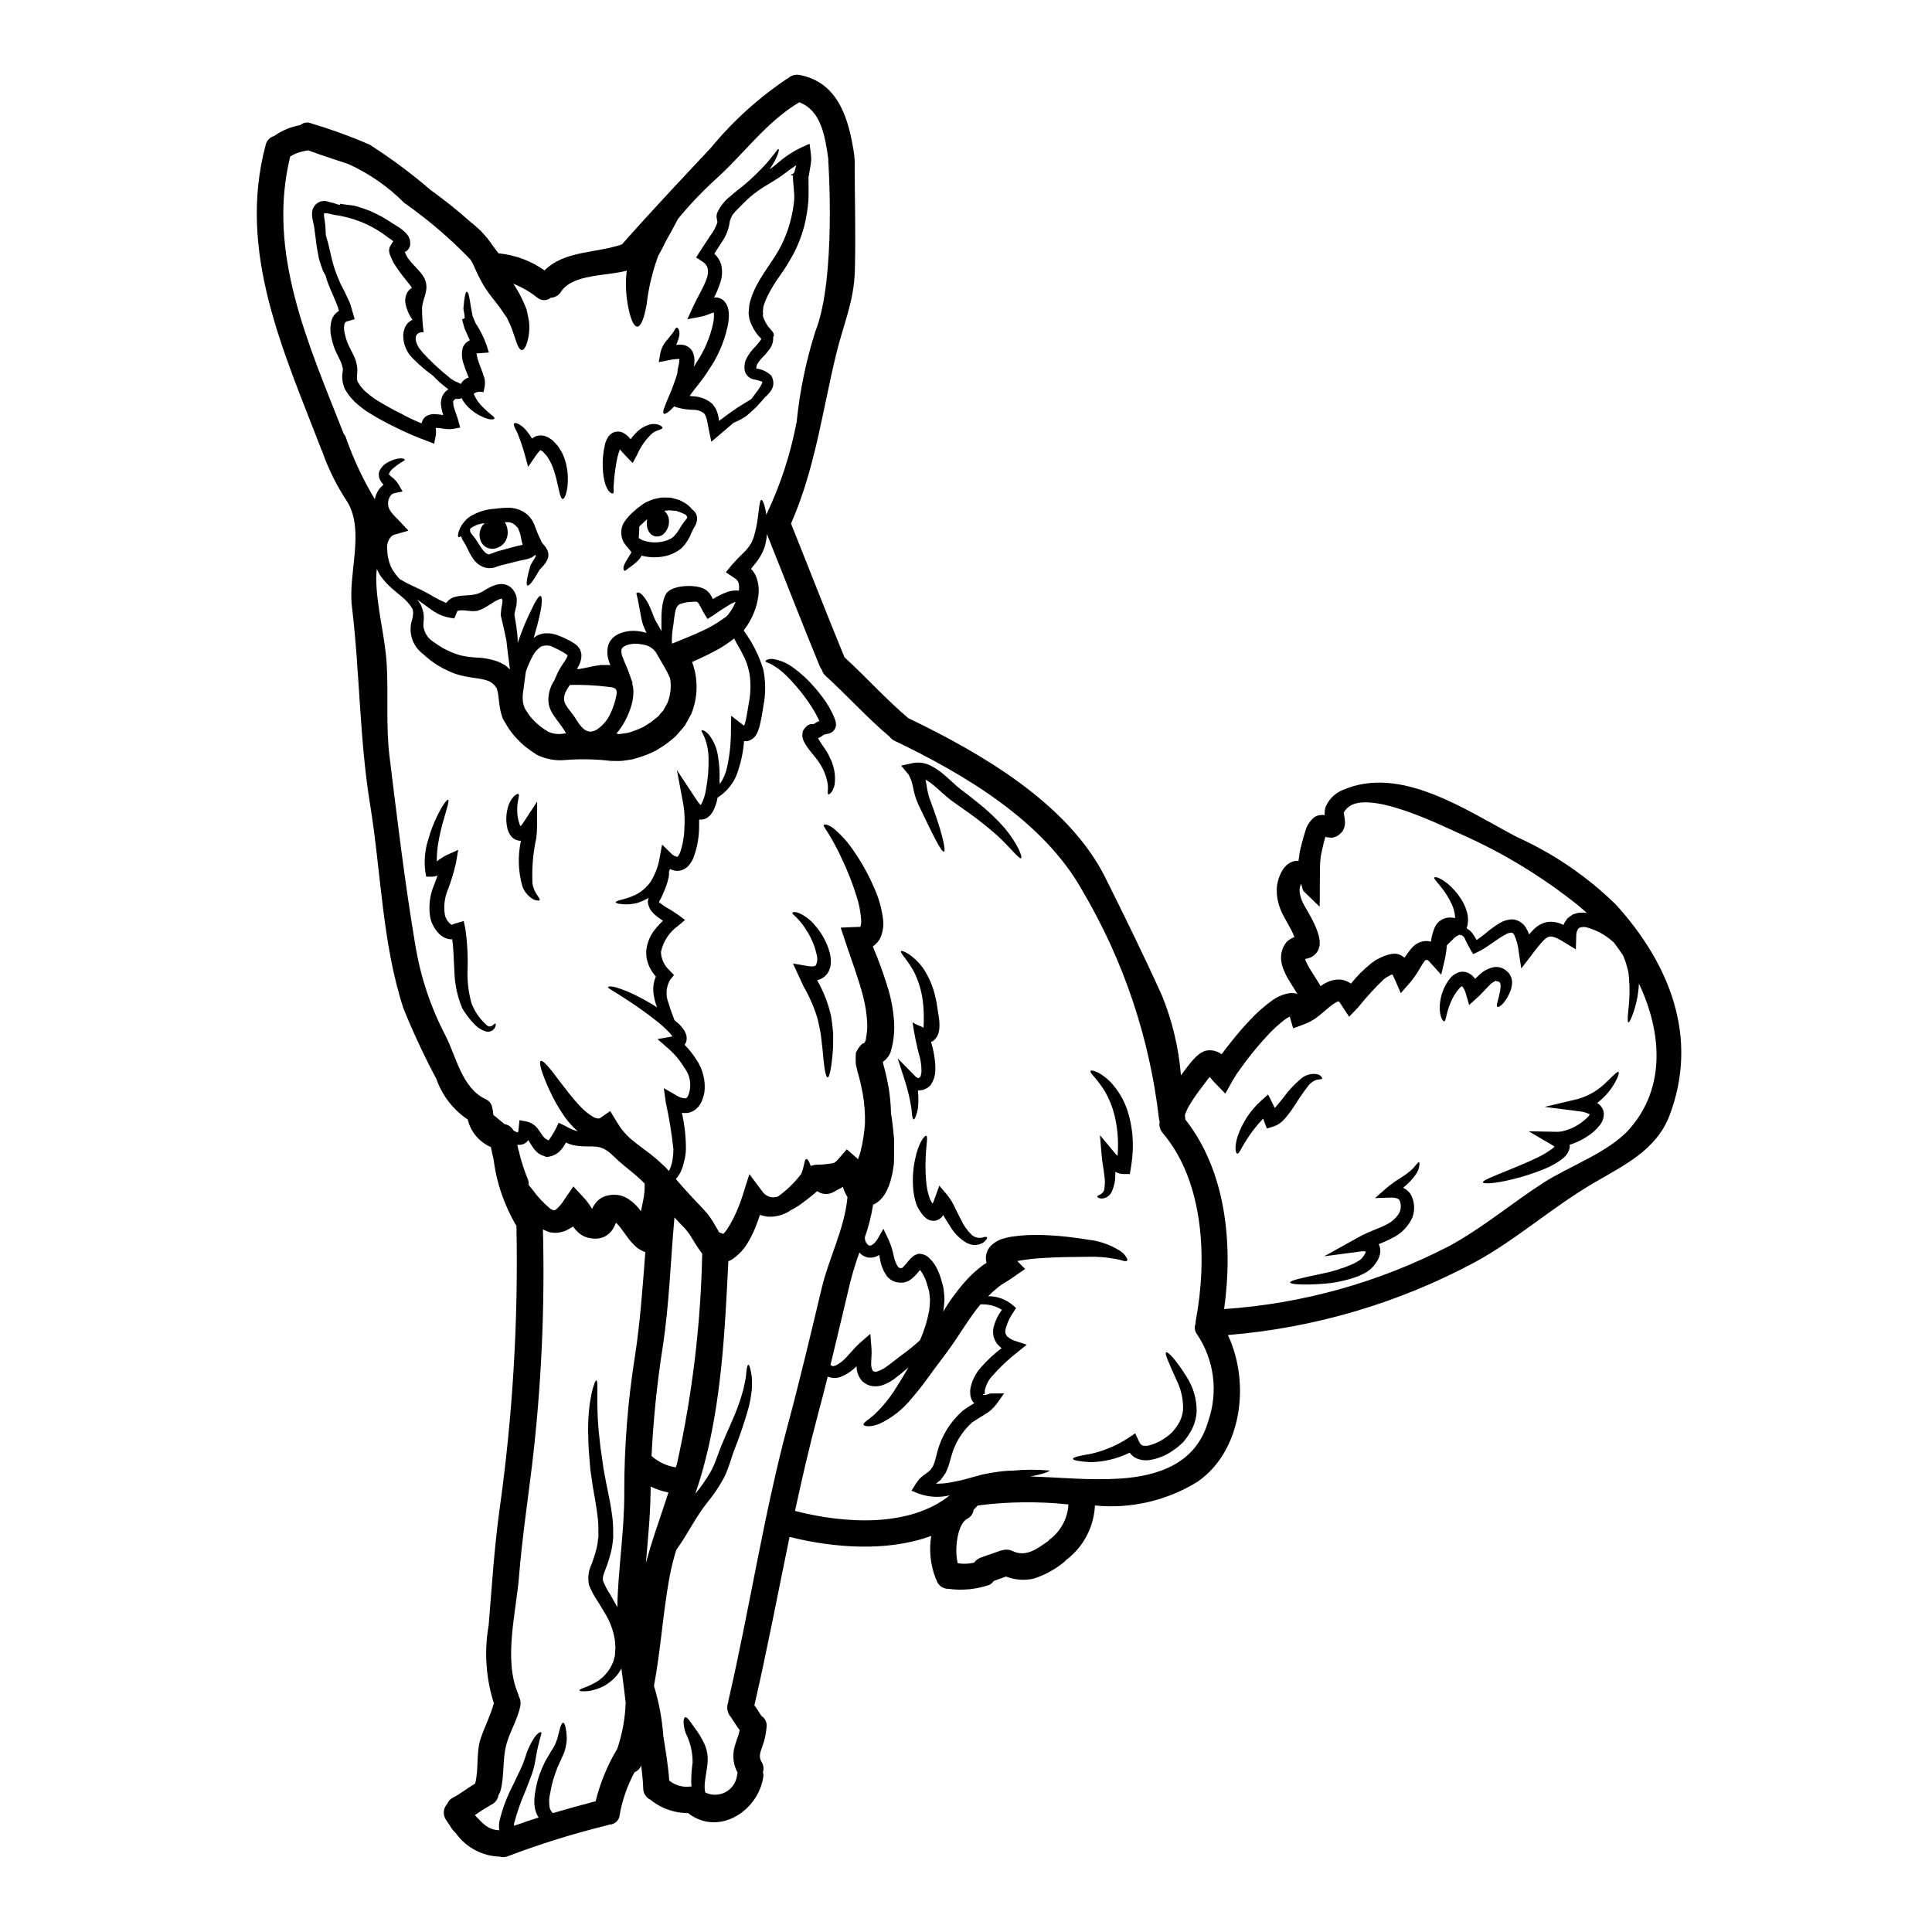 <?xml version="1.0" encoding="UTF-8"?>
<!-- Uploaded to: SVG Repo, www.svgrepo.com, Generator: SVG Repo Mixer Tools -->
<svg fill="#000000" width="800px" height="800px" version="1.1" viewBox="144 144 512 512" xmlns="http://www.w3.org/2000/svg">
 <g>
  <path d="m489.86 398.12c0.059 0.215 0.129 0.426 0.211 0.629 0.141 0.328 0.328 0.676 0.516 1.051 0.395 0.746 0.887 1.52 1.426 2.363s1.098 1.703 1.68 2.688c0.094 0.16 0.164 0.328 0.254 0.488 0.562-0.41 1.168-0.762 1.801-1.051 1.102-0.531 2.32-0.773 3.543-0.699 0.98 0.137 1.918 0.504 2.731 1.074 1.594-1.992 3.406-3.805 5.398-5.398l1.18-0.844 1.332-0.676h-0.004c0.566-0.27 1.156-0.496 1.758-0.676 0.637-0.207 1.297-0.316 1.969-0.328 0.949 0.035 1.855 0.418 2.547 1.074l0.629-0.914 0.562-0.746c0.238-0.336 0.5-0.656 0.785-0.957 1.121-1.367 2.883-2.035 4.625-1.75 0.137 0.035 0.27 0.086 0.395 0.141 0.16-1.258 0.48-2.492 0.957-3.668 0.617-1.547 2.055-2.613 3.715-2.754 0.59-0.039 1.18 0.008 1.754 0.141-0.039-1.344-0.375-2.66-0.98-3.856-0.652-1.383-1.453-2.691-2.387-3.902-1.469-1.941-2.309-2.641-2.148-2.969 0.16-0.328 1.426-0.07 3.543 1.613 1.34 1.121 2.504 2.438 3.453 3.902 0.688 1.031 1.219 2.156 1.574 3.34 0.484 1.496 0.484 3.106 0 4.602 0.59 0.305 1.102 0.738 1.496 1.266 0.426 0.582 0.805 1.188 1.148 1.82 0.723-0.492 1.449-1.051 2.219-1.66 1.258-1.082 2.602-2.059 4.019-2.922 1-0.582 2.133-0.895 3.293-0.906 1.434 0.129 2.719 0.926 3.481 2.148 0.363 0.582 0.668 1.199 0.91 1.844 0.375-0.445 0.789-0.914 1.262-1.379v0.004c0.938-0.961 2.141-1.617 3.457-1.895 1.336-0.191 2.703 0.004 3.934 0.559 0.16 0.07 0.305 0.141 0.445 0.211v0.004c0.137-0.395 0.336-0.766 0.582-1.102 0.293-0.488 0.699-0.906 1.184-1.215 0.238-0.18 0.488-0.344 0.746-0.492l0.746-0.23c0.48-0.164 0.988-0.242 1.492-0.234 0.445-0.047 0.898-0.023 1.336 0.07 0.031-0.008 0.062-0.008 0.094 0-0.73-0.652-1.453-1.281-2.176-1.891v0.004c-9.477-7.609-19.895-13.961-31-18.895-5.492-2.434-25.703-12.617-30.605-6.691-0.242 0.246-0.441 0.531-0.59 0.844-0.047 0.023-0.047 0.113-0.047 0.184l0.117 0.582c0.047 0.355 0.141 0.746 0.184 1.359h0.004c0.113 0.926-0.066 1.863-0.512 2.684l-0.07 0.141-0.094 0.117v0.004c-0.305 0.332-0.633 0.645-0.98 0.93-0.52 0.375-1.121 0.613-1.754 0.703-0.281 0.012-0.562-0.012-0.84-0.07l-0.605-0.066-0.07-0.023c-0.094-0.047-0.23-0.047-0.281 0.047-0.055 0.109-0.086 0.227-0.094 0.348-0.223 0.699-0.398 1.406-0.535 2.125l-0.07 0.281c-0.164 0.699-0.305 1.426-0.469 2.148l-0.117 1.18-0.066 0.582c-0.047 0.633-0.023 0.938-0.047 1.426 0 1.773-0.047 3.598-0.047 5.445v2.805c0 0.676-0.047 1.355-0.047 2.055l-1.703-1.656-1.285-1.238-0.82-0.789c-0.254-0.281-0.629-0.469-0.676-0.934l-0.352-1.238-0.047-0.16h-0.004c-0.141 0.246-0.25 0.512-0.328 0.785-0.047 0.262-0.07 0.469-0.094 0.656l0.023 0.789c0.184 1.242 0.613 2.434 1.262 3.508 0.723 1.355 1.703 2.875 2.594 4.766 0.461 0.973 0.844 1.98 1.145 3.012 0.094 0.32 0.164 0.648 0.211 0.984l0.094 0.559v0.82l-0.023 0.422v-0.004c-0.043 0.215-0.098 0.422-0.164 0.629-0.125 0.48-0.348 0.926-0.656 1.312-0.32 0.418-0.723 0.766-1.18 1.027-0.324 0.184-0.668 0.324-1.027 0.422-0.266 0.074-0.543 0.133-0.816 0.164zm-105.09 108.24c-1.18 1.004-2.363 2.008-3.832 3.106h-0.004c-1.008 0.738-2.129 1.316-3.316 1.707-0.77 0.207-1.57 0.27-2.359 0.184-0.875-0.117-1.695-0.473-2.383-1.027l-0.395-0.305-0.039-0.039-0.07-0.094v-0.004c-0.891-1.074-1.379-2.43-1.379-3.828-0.016 0.043-0.051 0.074-0.094 0.094-1.227 1.254-2.719 2.219-4.367 2.828-1.047 0.324-2.172 0.266-3.176-0.168-0.867 3.438-1.727 6.867-2.664 10.305-2.242 8.387-4.18 16.848-6.004 25.301 0.039-0.004 0.078 0.004 0.113 0.023 12.641 3.246 30.047 4.535 40.887-4.156-2.711 0.648-5.551 0.492-8.18-0.445l-1.969-0.789 1.074-1.691c0.34-0.547 0.723-1.062 1.145-1.543 0.395-0.352 0.887-0.789 1.234-1.027 0.352-0.238 0.633-0.422 0.984-0.723l0.535-0.445 0.047-0.047 0.141-0.207 0.582-0.867 0.395-1.027c0.254-0.82 0.469-1.773 0.723-2.688l0.004-0.004c1.113-4.289 3.508-8.133 6.867-11.02 1.051-0.789 2.035-1.336 2.922-1.895-0.215-0.188-0.395-0.406-0.535-0.652-0.25-0.441-0.414-0.926-0.492-1.426-0.023-0.332-0.023-0.469-0.047-0.723v-0.164l-0.023-0.328 0.023-0.094 0.047-0.469v-0.004c0.379-2.066 1.324-3.992 2.731-5.555 1.664-1.918 3.523-3.652 5.547-5.184-0.367-0.266-0.703-0.574-1.004-0.914-1.031-1.203-1.469-2.809-1.18-4.371 0.402-1.758 1.176-3.414 2.266-4.856-1.375-0.871-2.953-1.371-4.578-1.449-0.375-0.023-0.746-0.023-1.098-0.023-3.25 3.902-5.84 8.621-8.926 12.711-1.824 2.477-3.269 4.328-4.789 6.473-1.52 2.078-3.012 4.019-4.508 5.723v-0.004c-2.305 2.894-5.25 5.215-8.602 6.781-2.57 1.004-4.133 0.629-4.18 0.184-0.094-0.512 1.121-1.098 2.777-2.57 2.34-2.184 4.363-4.684 6.008-7.426 0.992-1.543 2.043-3.297 3.141-5.164zm-137.1-212.02 0.023 0.023 0.141 0.254 0.281 0.516 0.254 0.375c0.367 0.555 0.773 1.082 1.215 1.574 0.117 0.109 0.219 0.227 0.305 0.355 0.746 0.395 1.824 1.094 3.246 1.727 1.312 0.582 3.086 1.426 4.859 2.43h0.004c1.363 0.844 2.793 1.578 4.273 2.195 0.059-0.109 0.129-0.211 0.211-0.301 0.523-0.625 1.223-1.074 2.008-1.289 2.875-0.789 4.977 0.07 7.664-1.609 0.98-0.652 2.039-1.184 3.148-1.574 0.332-0.094 0.723-0.16 1.078-0.23 0.453-0.035 0.91-0.012 1.355 0.07 0.945 0.215 1.777 0.777 2.332 1.574 0.23 0.305 0.414 0.645 0.543 1.008l0.117 0.23 0.023 0.07 0.066 0.254 0.023 0.094 0.07 0.352v0.004c0.078 0.715 0.047 1.441-0.094 2.148-0.207 0.957-0.441 1.797-0.488 2.266 0.184 1.121 0.352 2.219 0.512 3.246 0.141 1.211 0.328 2.406 0.352 3.457v0.844c0.875-2.621 1.906-5.191 3.082-7.691 1.426-3.016 2.477-4.953 2.992-4.766 0.516 0.184 0.441 2.289-0.375 5.68-0.352 1.574-0.891 3.434-1.449 5.418 0.168-0.145 0.348-0.277 0.535-0.391 0.449-0.301 0.945-0.516 1.473-0.637 0.527-0.164 1.082-0.227 1.637-0.184 0.531-0.012 1.059 0.051 1.574 0.184 0.277 0.055 0.551 0.125 0.82 0.215l0.629 0.23c0.887 0.344 1.75 0.738 2.594 1.18 0.469 0.234 0.922 0.496 1.355 0.789 0.684 0.398 1.246 0.973 1.637 1.656 0.207 0.477 0.34 0.98 0.391 1.496 0.012 0.48-0.047 0.961-0.164 1.426-0.203 0.727-0.512 1.418-0.91 2.059-0.043 0.074-0.09 0.141-0.145 0.207 0.211-0.004 0.422 0.004 0.633 0.023 1.211-0.188 2.523-0.516 3.938-0.789v0.004c0.324-0.07 0.648-0.125 0.98-0.164l0.492-0.07 0.23-0.047h2.195c0.117 0 0.281 0.023 0.422 0.023-0.07-0.188-0.164-0.352-0.23-0.562-0.637-1.531-0.746-3.231-0.309-4.832 0.336-0.906 0.93-1.695 1.707-2.269l0.207-0.141 0.141-0.07 0.184-0.113 0.375-0.211 0.004-0.004c0.363-0.176 0.738-0.324 1.121-0.438 1.309-0.406 2.684-0.535 4.043-0.375 0.793 0.09 1.574 0.246 2.34 0.465-0.117-0.254-0.262-0.512-0.375-0.789-0.211-0.488-0.352-0.789-0.586-1.426-0.156-0.465-0.281-0.941-0.375-1.422-0.16-0.84-0.305-1.633-0.445-2.363-0.254-1.426-0.465-2.523-0.629-3.246-0.082-0.258-0.137-0.52-0.16-0.789-0.113-0.148-0.141-0.344-0.07-0.516 0.07-0.113 0.23-0.16 0.488-0.137 0.395 0.121 0.75 0.348 1.031 0.652 0.848 0.945 1.527 2.027 2.004 3.199 0.305 0.699 0.605 1.473 0.914 2.266v0.004c0.289 0.789 0.664 1.539 1.121 2.242 0.352 0.605 0.703 1.234 1.051 1.891 0-0.281-0.023-0.535-0.023-0.816v-3.086c0.027-1.246 0.16-2.488 0.395-3.715 0.16-0.766 0.426-1.504 0.789-2.195 1.312-2.477 8.156-2.801 10.582-1.145 0.391 0.273 0.738 0.605 1.031 0.984 0.316 0.465 0.598 0.957 0.84 1.469 1.238-0.781 2.559-1.434 3.934-1.938 0.953-0.301 1.953-0.406 2.945-0.305 0.105-0.645 0.094-1.301-0.043-1.941-0.148-0.543-0.504-1.012-0.984-1.305l-2.406-1.613 1.496-1.871c1.043-1.199 2.141-2.344 3.297-3.434 0.828-0.785 1.52-1.699 2.055-2.711 0.188-0.465 0.445-1.027 0.559-1.379 0.141-0.559 0.285-1.121 0.422-1.633 0.305-1.078 0.352-1.895 0.539-2.754 0.469-3.367 0.559-5.371 1.051-5.418 0.328 0 0.91 1.309 1.281 3.938v-0.004c3.758-7.844 6.469-16.145 8.062-24.695 0.824-8.117 2.484-16.125 4.953-23.902 5.582-14.016 3.41-45.301 3.41-45.301 0-0.117 0.023-0.211 0.023-0.305-0.863-5.902-1.797-12.875-7.711-15.094-8.852 5.281-14.766 13.832-22.379 20.609-3.496 3.195-6.754 6.641-9.754 10.301-0.609 1.145-1.238 2.312-1.871 3.508-0.539 1.004-1.145 1.938-1.727 3.176-0.309 0.582-0.609 1.18-0.914 1.773l-0.492 0.914-0.254 0.465c-0.02 0.074-0.043 0.145-0.07 0.215-1.484 4.062-2.484 8.285-2.977 12.582-0.633 3.621-1.496 5.902-2.481 5.902s-1.891-2.219-2.547-5.902c-0.383-2.242-0.531-4.523-0.441-6.797 0.043-0.676 0.113-1.379 0.207-2.125-5.445 1.496-14.301 0.82-17.453 5.606h0.004c-0.578 0.938-1.586 1.527-2.688 1.574-1.035 0.871-2.551 0.859-3.574-0.023-1.93-1.531-4.07-2.773-6.356-3.691 0.371 0.562 0.723 1.121 1.027 1.66 0.797 1.32 1.484 2.699 2.055 4.133 0.141 0.328 0.281 0.676 0.422 1.008 0.07 0.375 0.16 0.723 0.23 1.074 0.141 0.699 0.262 1.355 0.395 1.969 0.234 1.934 0.07 3.898-0.488 5.769-0.395 1.238-0.844 1.941-1.336 1.969-0.492 0.027-0.98-0.652-1.426-1.895-0.445-1.238-0.934-2.898-1.633-4.672-0.211-0.422-0.422-0.867-0.656-1.332-0.09-0.211-0.207-0.445-0.305-0.68-0.16-0.23-0.328-0.465-0.488-0.676-0.699-0.98-1.18-1.824-2.172-3.059-0.914-1.215-1.824-2.242-2.828-3.762-0.516-0.758-0.984-1.547-1.398-2.363l-0.676-1.285-0.516-1.098c-0.352-0.746-0.676-1.574-1.027-2.219-0.207-0.328-0.375-0.629-0.559-0.957l-0.004-0.004c-5.344-5.551-11.211-10.574-17.523-15-4.266-4.293-9.273-7.777-14.785-10.281-3.543-1.211-7.129-2.309-10.656-3.644-1.023 0.145-2.035 0.391-3.016 0.727-0.617 0.246-1.211 0.551-1.773 0.91-6.297 25.605 4.977 49.988 14.168 73.453v0.004c0.355 0.406 0.605 0.895 0.727 1.422 1.977 5.547 4.496 10.883 7.519 15.934 0.18-0.883 0.531-1.727 1.031-2.477 0.355-0.516 0.785-0.973 1.285-1.352 0-0.023-0.023-0.047-0.047-0.07l-0.469-0.535c-0.137-0.234-0.305-0.469-0.418-0.699v-0.004c-0.258-0.562-0.367-1.184-0.309-1.801v-0.09c0.422-1.258 1.344-2.281 2.547-2.832 0.711-0.391 1.477-0.676 2.269-0.84 1.379-0.305 2.012 0 2.059 0.23 0.047 0.23-0.699 0.516-1.543 1.098v0.004c-0.551 0.375-1.074 0.781-1.574 1.215-0.492 0.387-0.871 0.895-1.098 1.473 0.047 0.16 0.094 0.23 0.609 0.676v0.004c0.789 0.559 1.457 1.273 1.969 2.102l1.051 1.848-2.363 0.492v-0.004c-0.453 0.176-0.82 0.52-1.031 0.957-0.34 0.598-0.496 1.281-0.441 1.969 0.02 0.25 0.055 0.5 0.113 0.746 0.059 0.121 0.105 0.246 0.145 0.375 0.18 0.371 0.398 0.723 0.652 1.051 0.562 0.723 1.402 1.52 2.312 2.477l2.172 2.312-3.293 0.957c-0.441 0.086-0.855 0.266-1.215 0.535-0.852 0.902-1.262 2.133-1.121 3.367 0.008 1.453 0.281 2.891 0.801 4.246l0.188 0.465 0.043 0.094h0.004c0.016 0.016 0.023 0.035 0.023 0.059zm93.457 16.871c0.016 0 0.035 0.008 0.047 0.023 2.277 3.094 4.008 6.555 5.117 10.234 0.648 3.195 0.648 6.496 0 9.691l-0.211 1.402-0.254 1.426c-0.188 0.914-0.352 1.871-0.652 2.898l-0.008-0.004c-0.156 0.59-0.383 1.152-0.676 1.688-0.453 0.84-1.215 1.469-2.129 1.75-0.383 0.113-0.785 0.141-1.18 0.07-0.195 2.641-0.715 5.242-1.543 7.754-0.824 2.793-2.574 5.223-4.957 6.894l-0.512 0.328v-0.004c-0.23 1.352-0.68 2.652-1.332 3.859-0.195 0.281-0.406 0.555-0.633 0.816-0.289 0.332-0.637 0.609-1.027 0.816-0.578 0.305-1.242 0.422-1.891 0.324 0 0.789 0 1.574-0.023 2.41-0.059 2.719-0.594 5.406-1.574 7.945-0.336 0.734-0.789 1.414-1.336 2.008-0.746 0.781-1.77 1.234-2.848 1.262-0.676-0.031-1.336-0.199-1.941-0.492l-0.293 0.703c0.062 0.59 0.016 1.184-0.137 1.754-0.266 1.18-0.652 2.328-1.145 3.43-0.281 0.633-0.469 1.18-0.891 1.988-0.16 0.281-0.305 0.512-0.395 0.652 0.023 0.023 0.023 0.047 0.047 0.07l-0.16 0.395c0.418-0.07 0.305-0.047 0.352-0.047s0 0.047 0.066 0.094c0.141 0.09 0.164 0.184 0.395 0.328 0.375 0.285 0.77 0.551 1.18 0.789 1.109 0.617 2.184 1.297 3.223 2.027l1.73 1.309-1.777 1.52c-2.363 1.652-4.008 4.141-4.602 6.961 0.059 1.863 0.879 3.621 2.269 4.863l1.18 1.258-1.008 1.238v0.004c-1.113 1.906-1.262 4.231-0.395 6.262 0.445 1.609 1.031 3.059 1.543 4.441 0.395 0.352 0.789 0.652 1.215 1.051v-0.004c0.371 0.379 0.715 0.785 1.027 1.215 0.445 0.555 0.766 1.203 0.934 1.891 0.039 0.262 0.062 0.527 0.07 0.789-0.027 0.316-0.09 0.629-0.184 0.934-0.113 0.227-0.246 0.449-0.395 0.656 1.211 1.207 2.273 2.547 3.176 3.996 1.688 2.504 2.43 5.523 2.102 8.523-0.09 0.473-0.207 0.941-0.348 1.402l-0.441 1.215c-0.238 0.43-0.5 0.844-0.789 1.242-0.367 0.418-0.793 0.789-1.262 1.098-0.492 0.273-1.023 0.469-1.574 0.582-0.523 0.051-1.051 0.043-1.574-0.023 0.734 3.203 1.094 6.481 1.074 9.766-0.047 1.043-0.203 2.074-0.469 3.086-0.137 0.492-0.23 0.934-0.395 1.473-0.16 0.422-0.281 0.789-0.488 1.234-0.332 0.723-0.785 1.391-1.332 1.969 1.449 1.68 2.922 3.367 4.394 4.91 1.027 1.074 2.035 2.172 3.039 3.223h-0.004c1.211 1.305 2.246 2.758 3.082 4.328 0.352 0.605 0.703 1.18 1.031 1.727 0.367 0.074 0.719 0.203 1.051 0.375 0.336-0.363 0.645-0.746 0.934-1.145 0.641-0.945 1.215-1.934 1.719-2.957 1-2 1.836-4.078 2.504-6.215l1.75-5.535 3.316 4.438h0.004c0.52 0.812 1.328 1.398 2.262 1.637 0.641 0.113 1.297 0.07 1.918-0.117 0.113-0.062 0.223-0.133 0.328-0.207 2.219-1.625 4.195-3.562 5.863-5.75l0.047-0.059c0.914-2.219 0.789-3.832 1.332-3.938 0.285-0.066 0.68 0.422 1.098 1.574 0.023 0.07 0.023 0.164 0.047 0.254v0.004c0.125-0.062 0.258-0.109 0.395-0.137 0.352-0.098 0.711-0.16 1.074-0.188h0.469c0.812-0.012 1.621-0.074 2.426-0.188 0.422-0.07 1.027-0.117 1.359-0.188 0.223-0.016 0.438-0.078 0.629-0.188 0.371-0.25 0.703-0.559 0.98-0.91l2.266-2.613 2.57 2.238c0.141 0.121 0.273 0.254 0.395 0.395 0.27-0.66 0.492-1.332 0.676-2.019 0.621-2.473 1.016-5 1.18-7.547 0.059-2.644-0.148-5.293-0.609-7.898-0.16-0.746-0.328-1.496-0.465-2.242l-0.117-0.559-0.07-0.254-0.023-0.094-0.047-0.207-0.207-0.867-0.004-0.004c-0.262-0.812-0.48-1.641-0.652-2.477l-0.164-0.723h-0.004c-0.062-0.285-0.094-0.578-0.094-0.867-0.027-0.676-0.02-1.355 0.023-2.031l0.023-0.445 0.305-0.562c0.367-0.723 0.875-1.367 1.496-1.891h0.141l0.254-0.047c0.023-0.117 0.094-0.211 0.117-0.328l0.023-0.023h0.023l0.004 0.004c0 0.016 0.008 0.035 0.023 0.047 0.203-0.383 0.316-0.809 0.324-1.242 0.234-1.164 0.336-2.352 0.305-3.543-0.105-2.477-0.473-4.934-1.098-7.336-1.262-4.91-3.086-9.582-4.625-14.254l-1.312-3.973 4.606-0.188v0.004c0.141-0.02 0.281-0.012 0.418 0.023 0.047-0.047 0.188 0.023 0.141 0 0.023 0.047-0.141 0.117-0.047 0.141 0.258-0.637 0.359-1.328 0.305-2.012-0.145-2.09-0.539-4.152-1.18-6.144-1.098-3.527-2.445-6.969-4.043-10.301-1.012-2.18-2.144-4.301-3.391-6.356-0.418-0.676-0.746-1.191-0.98-1.543-0.285-0.395-0.422-0.629-0.328-0.789 0.094-0.156 0.352-0.207 0.84-0.09 0.691 0.242 1.332 0.605 1.895 1.074 1.984 1.68 3.723 3.633 5.164 5.793 2.281 3.277 4.207 6.789 5.738 10.477 1.031 2.383 1.723 4.902 2.059 7.477 0.27 1.848-0.016 3.734-0.82 5.422-0.473 0.793-1.109 1.477-1.867 2.008 1.586 3.742 2.969 7.57 4.137 11.465 0.836 2.883 1.344 5.852 1.516 8.852 0.082 1.664-0.02 3.336-0.305 4.981-0.148 0.867-0.352 1.727-0.605 2.57l-0.023 0.066v0.023l-0.23 0.516v0.047l-0.07 0.117h-0.004c-0.094 0.188-0.203 0.367-0.324 0.535-0.242 0.316-0.504 0.613-0.789 0.891l-0.395 0.328-0.254 0.184 0.047 0.211c0.066 0.488 0.328 1.332 0.512 2.031l0.328 1.379 0.234 1.121c0.137 0.746 0.305 1.496 0.441 2.219 0.348 2.207 0.555 4.43 0.609 6.66 0.184 1.145 0.352 2.336 0.488 3.644 0.094 1.004 0.188 2.008 0.309 3.059 0.043 1.031 0 2.012 0.02 3.062s-0.02 2.125-0.043 3.223v0.188l-0.047 0.535-0.07 0.469-0.141 0.91h-0.004c-0.098 0.641-0.227 1.27-0.395 1.895-0.324 1.426-0.844 2.801-1.539 4.09-0.504 0.902-1.172 1.703-1.965 2.363-0.41 0.328-0.867 0.59-1.355 0.785-0.469 2.945-1.207 5.844-2.195 8.66-0.004 0.133 0.004 0.262 0.023 0.395 0.055 0.602 0.336 1.164 0.785 1.574l0.113 0.094c0.395 0.207 0.445 0.207 0.938-0.023 0.602-0.371 1.098-0.887 1.449-1.496l1.609-2.801 1.406 2.945v-0.004c0.574 1.332 1.012 2.715 1.309 4.133 0.18 1.078 0.582 2.102 1.18 3.016 0.254 0.254 0.305 0.281 0.582 0.305 0.086 0.012 0.172 0.012 0.254 0l0.023 0.047 0.422-0.207c0.07-0.047 0.023-0.094 0.047-0.117v-0.004c0.41-0.402 0.793-0.832 1.148-1.281 0.27-0.344 0.559-0.672 0.863-0.984 0.215-0.215 0.441-0.418 0.68-0.609 0.402-0.281 0.852-0.484 1.328-0.605l0.141-0.023h0.188c0.773 0.031 1.523 0.293 2.148 0.75 1.211 1.02 2.156 2.316 2.754 3.781 0.305 0.633 0.555 1.293 0.75 1.969 0.16 0.559 0.328 1.145 0.488 1.727 0.184 0.633 0.293 1.285 0.324 1.941 0.094 0.672 0.141 1.352 0.145 2.031-0.094 1.074-0.141 2.125-0.328 3.148 1.852-3.133 4.027-6.062 6.496-8.738 1.199-1.27 2.504-2.434 3.898-3.481 0.352-0.254 0.723-0.469 1.074-0.699-0.129-0.551-0.184-1.117-0.16-1.68 0.113-1.113 0.609-2.156 1.402-2.945 0.871-0.836 1.93-1.449 3.086-1.797 0.762-0.234 1.543-0.418 2.332-0.543 2.613-0.379 5.258-0.527 7.894-0.441 2.434 0.07 4.676 0.234 6.777 0.469 2.102 0.23 3.902 0.492 5.723 0.789l0.004-0.004c2.934 0.344 5.754 1.336 8.266 2.898 0.676 0.418 1.254 0.984 1.684 1.656 0.305 0.469 0.395 0.789 0.281 0.961-0.113 0.172-0.469 0.207-1.004 0.09h-0.004c-0.676-0.227-1.371-0.398-2.078-0.512-2.481-0.465-5.004-0.656-7.523-0.562l-5.606 0.07c-2.012 0.047-4.16 0.117-6.402 0.262v-0.004c-2.188 0.133-4.363 0.398-6.519 0.789l2.078 2.106-3.781 2.613c-1.051 0.723-2.242 1.312-3.269 2.148h-0.004c-0.961 0.762-1.875 1.582-2.734 2.457 2.41-0.023 4.742 0.828 6.566 2.406l0.82 0.723-0.652 1.051h-0.004c-1.027 1.441-1.766 3.066-2.172 4.789-0.113 0.617 0.078 1.25 0.512 1.707 0.652 0.559 1.418 0.973 2.242 1.215l2.922 0.957-2.461 1.977c-2.481 1.93-4.766 4.098-6.824 6.469-0.926 1.051-1.559 2.324-1.844 3.691v0.305c0.004 0.188 0.016 0.375 0.043 0.562h-0.023l-0.305 0.113h0.004c-0.055 0.039-0.121 0.062-0.188 0.07 0.023 0.07 0.047 0.117 0.07 0.117h0.582c0.445 0 0.98-0.395 1.543-0.375l3.387-0.023-1.914 2.711v0.004c-0.918 1.234-2.09 2.262-3.434 3.012-1.121 0.723-2.242 1.336-3.129 1.969-2.656 2.383-4.562 5.484-5.492 8.926-0.281 0.938-0.492 1.824-0.82 2.805l-0.652 1.574c-0.328 0.492-0.676 0.984-1.004 1.449l-0.285 0.352-0.023 0.047-0.02 0.023-0.188 0.188-0.07 0.047-0.137 0.113-0.539 0.422v0.004c-0.113 0.098-0.227 0.191-0.352 0.277 1.055 0.016 2.106-0.055 3.148-0.207 2.117-0.34 4.211-0.812 6.262-1.426 1.027-0.281 2.035-0.562 2.992-0.82 1.098-0.23 1.941-0.352 2.875-0.516 1.695-0.301 3.414-0.465 5.141-0.488 3.215-0.312 6.453-0.32 9.668-0.023 0.117 0.254-1.75 0.957-5.07 1.574 7.734 0.23 15.422 1.051 23.363 0.582 10.375-0.605 20.562-3.938 23.762-15.184h0.004c2.715-7.723 1.625-16.273-2.941-23.066-0.613-0.801-0.77-1.859-0.422-2.805 0.004-0.262 0.027-0.527 0.07-0.785 3.016-15.867 2.363-36.684-8.738-49.742l0.004-0.004c-0.73-0.82-1.035-1.934-0.82-3.008-0.109-0.305-0.18-0.617-0.207-0.938-2.469-21.297-9.375-41.84-20.281-60.301-10.352-18.551-31.266-30.82-49.836-39.754-0.5-0.242-0.934-0.602-1.262-1.051-5.984-5.047-11.195-10.887-16.965-16.137h0.004c-0.477-0.418-0.82-0.965-0.98-1.574-0.211-0.254-0.387-0.535-0.516-0.84-4.809-11.684-9.344-23.457-14.062-35.164-0.047 0.445-0.07 0.891-0.117 1.379h-0.004c-0.113 0.719-0.273 1.43-0.488 2.129-0.52 1.488-1.297 2.879-2.289 4.109-0.445 0.562-0.891 1.074-1.309 1.613 0.594 0.605 1.059 1.316 1.379 2.102 0.602 1.586 0.801 3.293 0.582 4.977-0.191 1.555-0.59 3.078-1.18 4.531-0.609 1.57-1.441 3.043-2.477 4.371l-0.09 0.117c-0.02 0.062-0.043 0.125-0.07 0.184-0.027 0.051-0.039 0.109-0.023 0.168zm-40.445 160.95h-0.023c-0.73-0.086-1.441-0.301-2.102-0.629-0.539-0.289-1.031-0.648-1.473-1.074-0.469-0.434-0.883-0.922-1.238-1.453-0.062 0.07-0.133 0.133-0.207 0.191-0.586 0.352-1.18 0.676-1.73 0.957l-0.004-0.004c-0.691 0.266-1.414 0.449-2.148 0.539-0.734 0.043-1.473-0.016-2.195-0.164-0.574-0.207-1.137-0.449-1.68-0.723 0.539 20.852-0.422 41.715-2.875 62.43-1.215 9.93-2.688 19.812-3.484 29.789-0.789 9.445-4.086 21.75-0.254 30.773v-0.004c0.102 0.254 0.18 0.516 0.23 0.785 0.434 0.758 0.574 1.648 0.395 2.5-0.723 3.691-2.801 6.773-3.734 10.348-1.031 3.973-0.445 8.133-1.52 12.152-0.109 0.41-0.289 0.801-0.539 1.145-0.141 1.02-0.754 1.91-1.656 2.406-1.586 0.891-3.121 1.867-4.606 2.918 0.023 0.023 0.047 0.023 0.07 0.047 1.969 2.148 3.508 3.879 6.426 3.938-0.062-0.301-0.094-0.605-0.094-0.91-0.023-0.508 0.016-1.02 0.117-1.52 0.82-3.367 2.055-6.625 3.668-9.695 0.652-1.406 1.281-2.711 1.891-3.938v0.004c0.508-1.094 0.945-2.215 1.312-3.363 0.539-1.84 1.359-3.59 2.426-5.188 0.844-1.18 1.52-1.449 1.727-1.355 0.285 0.137-0.09 0.91-0.375 2.078l0.004 0.004c-0.461 1.707-0.828 3.438-1.098 5.188-0.203 1.301-0.523 2.582-0.957 3.828-0.492 1.285-1.004 2.641-1.543 4.066-1.297 2.918-2.359 5.934-3.176 9.02-0.027 0.176-0.043 0.355-0.047 0.539h0.254c2.082-0.746 4.184-1.473 6.297-2.125v-0.004c-0.551-0.863-0.91-1.836-1.051-2.852-0.023-0.395-0.117-0.91-0.094-1.211l0.023-0.961c0.047-0.746 0.148-1.488 0.305-2.223 0.23-1.363 0.566-2.707 1.008-4.016 0.449-1.227 0.961-2.43 1.539-3.598 0.586-1.004 1.145-1.969 1.684-2.875 0.484-0.672 0.883-1.402 1.18-2.172 0.281-0.652 0.492-1.336 0.633-2.031 0.16-0.676 0.328-1.238 0.445-1.707 0.281-0.957 0.559-1.492 0.84-1.469s0.492 0.559 0.699 1.539h-0.004c0.121 0.602 0.191 1.211 0.215 1.82 0.074 0.859 0.027 1.727-0.145 2.57-0.164 1.07-0.504 2.106-1 3.062-0.422 0.91-0.844 1.895-1.309 2.922-0.395 1.051-0.727 2.031-1.098 3.148-0.332 1.152-0.594 2.324-0.789 3.508-0.094 0.535-0.262 1.309-0.285 1.656v0.957h0.004c0 0.227 0.012 0.453 0.043 0.68 0.016 0.73 0.297 1.43 0.785 1.969 0.047 0.047 0.141 0.07 0.188 0.117 3.734-1.121 7.5-2.125 11.285-3.148h0.004c1.223-4.914 3.168-9.621 5.769-13.969 1.32-3.93 2.059-8.031 2.195-12.176-0.328-3.016-0.746-6.051-1.145-9.055v0.004c-0.781 1.547-1.941 2.871-3.367 3.856-0.652 0.496-1.367 0.902-2.125 1.215-0.617 0.293-1.27 0.512-1.941 0.652-0.875 0.262-1.793 0.371-2.707 0.328-0.605 0-0.961-0.066-0.98-0.207s0.254-0.328 0.816-0.559v-0.004c0.816-0.277 1.613-0.613 2.387-1.008 2.695-1.176 4.797-3.406 5.816-6.168 0.113-0.441 0.23-0.863 0.352-1.332 0.117-0.469 0.07-0.934 0.113-1.426 0.023-0.211 0.07-0.562 0.07-0.676l-0.047-0.867v0.004c-0.016-0.555-0.066-1.109-0.164-1.656-0.398-2.305-1.223-4.516-2.426-6.519-0.633-1.121-1.336-2.242-2.106-3.484-0.922-1.328-1.684-2.762-2.266-4.273-0.387-1.871-0.141-3.82 0.703-5.539 0.512-1.367 0.949-2.762 1.305-4.18 0.184-0.68 0.301-1.379 0.352-2.082l0.141-1.027-0.023-1.004c0.051-1.465-0.02-2.934-0.211-4.391-0.305-2.641-0.863-5.445-1.309-8.156-0.188-1.379-0.375-2.731-0.582-4.043-0.094-1.281-0.211-2.523-0.309-3.711-0.254-2.387-0.23-4.723-0.305-6.801-0.023-8.387 1.773-13.383 2.172-13.27 0.652 0.137-0.094 5.117 0.609 13.152 0.254 2.008 0.375 4.156 0.789 6.543 0.164 1.211 0.332 2.43 0.516 3.711 0.23 1.215 0.469 2.481 0.699 3.762 0.516 2.617 1.18 5.371 1.574 8.578h0.004c0.207 1.52 0.301 3.047 0.281 4.578l0.023 1.258-0.141 1.285-0.004 0.004c-0.074 0.844-0.223 1.68-0.438 2.5-0.379 1.574-0.863 3.117-1.453 4.625-0.629 1.637-0.863 2.312-0.652 3.18h-0.004c0.48 1.184 1.074 2.316 1.777 3.387 0.656 1.145 1.359 2.363 1.988 3.543 0.207-10.164 1.895-20.188 1.848-30.398h-0.004c-0.016-12.09 0.93-24.16 2.828-36.098 1.426-9.25 2.035-18.387 2.754-27.59l-0.562-0.23v-0.004c-0.961-0.402-1.82-1.008-2.523-1.777-0.508-0.5-0.977-1.039-1.402-1.613-0.652-0.914-1.355-1.848-2.031-2.781h0.004c-0.379-0.504-0.801-0.977-1.266-1.402-0.117 0.262-0.23 0.539-0.395 0.891-0.539 1.219-1.477 2.219-2.664 2.828-1.098 0.488-2.316 0.629-3.5 0.41zm271.55-88.43c14.324 15.793 22.043 35.277 14.203 55.891-3.504 9.207-12.148 13.227-20.074 17.875-10.891 6.356-20.305 14.859-31.332 20.91h0.004c-20.309 10.914-42.652 17.516-65.629 19.391 5.93 12.523 3.852 30.629-8.039 38.879-8.129 5.023-17.684 7.234-27.195 6.297-0.262 5.484-2.852 10.598-7.125 14.047-0.148 0.125-0.305 0.238-0.469 0.348-0.238 0.301-0.523 0.566-0.84 0.789-2.328 1.871-4.981 3.297-7.828 4.203-2.438 0.535-4.981 0.34-7.312-0.559-1.098 0.395-2.195 0.789-3.269 1.18-0.277 0.445-0.676 0.801-1.145 1.027-3.477 1.188-7.18 1.547-10.816 1.051-1.516 0.035-2.856-0.98-3.227-2.453-0.043-0.051-0.082-0.105-0.117-0.164-1.441-3.621-1.871-7.566-1.238-11.414-11.727 4.328-26.098 3.148-37.543 0.262-3.086 14.883-5.902 29.812-9.324 44.645 0.211 0.305 0.445 0.582 0.652 0.914 0.395 0.559 0.984 1.574 1.238 1.914l0.004-0.004c0.938 0.609 1.461 1.691 1.352 2.809-0.133 1.805-0.516 3.582-1.145 5.277-0.512 1.473-1.051 2.664-0.207 4.066 0.531 0.816 0.668 1.828 0.371 2.754 0.109 0.34 0.152 0.699 0.121 1.055-1.18 8.898-11.414 15.91-19.605 10.043-0.113-0.094-0.184-0.188-0.305-0.281v0.004c-3.477 0.016-6.859-1.117-9.621-3.223-0.117-0.094-0.234-0.211-0.375-0.309-1.184-0.543-1.941-1.73-1.941-3.035-0.07-2.035-0.281-4.043-0.535-6.055v0.004c-0.328 0.82-0.969 1.473-1.777 1.82-1.91 3.535-3.238 7.356-3.938 11.309-0.105 1.438-1.312 2.547-2.754 2.523-0.18 0.094-0.367 0.168-0.562 0.211-8.922 2.184-17.699 4.914-26.285 8.176-0.68 0.301-1.445 0.344-2.152 0.121-4.543-0.129-8.777-2.336-11.492-5.984-0.094-0.113-0.188-0.254-0.281-0.375h0.004c-0.324-0.262-0.605-0.566-0.844-0.91-0.582-0.891-1.18-1.75-1.75-2.641-0.773-1.297-0.605-2.953 0.418-4.066 0.281-0.68 0.785-1.246 1.426-1.609 2.102-1.074 3.938-2.57 5.981-3.785 1.031-3.938 0.188-8.223 1.52-12.102 1.074-3.106 2.594-6.027 3.438-9.203h-0.004c-2.113-6.66-2.586-13.73-1.375-20.609 0.84-10.141 1.469-20.324 2.852-30.418h-0.004c3.508-24.859 5.019-49.957 4.527-75.055-0.016-0.109-0.008-0.223 0.023-0.328-3.25-5.473-5.332-11.559-6.121-17.875-0.254-1.027-0.492-2.035-0.676-3.086v0.004c-3.09-1.328-5.367-4.043-6.144-7.316-3.871-2.586-6.789-6.363-8.316-10.758-3.242-6.082-6.16-12.328-8.742-18.719-5.606-17.219-5.902-36.121-8.805-53.922-2.856-17.477-2.711-35.07-4.836-52.613-1.027-8.66 3.438-19.883-1.18-27.617h-0.004c-2.777-4.184-5.027-8.695-6.691-13.434-0.02-0.066-0.055-0.129-0.094-0.188-10-26.004-22.5-52.547-14.883-81.004 0.25-1.137 1.102-2.043 2.223-2.359 2.066-1.473 4.438-2.461 6.938-2.898 0.84-0.73 2.031-0.895 3.035-0.422 5.191 1.543 10.285 3.391 15.258 5.539 5.695 3.625 11.121 7.652 16.238 12.055 3.723 2.676 7.301 5.547 10.723 8.598 0.562 0.422 1.098 0.887 1.66 1.402 0.641 0.539 1.234 1.133 1.773 1.773 0.609 0.668 1.18 1.367 1.707 2.102 0.141 0.188 0.254 0.395 0.375 0.562 0.605 0.789 1.18 1.574 1.773 2.363 4.394 0.418 8.602 1.98 12.199 4.535 5.301-5.328 13.664-4.512 20.535-6.914 7.734-8.762 15.609-17.102 23.555-25.586 5.828-7.078 12.66-13.266 20.277-18.367 0.07 0 0.117-0.043 0.188-0.066 0.828-0.77 1.977-1.09 3.082-0.863 10.441 2.031 13.059 11.984 14.438 21.145v-0.004c0.02 0.219 0.027 0.438 0.023 0.656 0.07 0.281 0.102 0.574 0.098 0.863 0 9.344 0.305 19.484 0.047 29.125-0.207 8.176-2.992 14.203-4.91 22.008-3.758 15.516-5.582 30.398-12.008 45.094 4.723 11.773 9.324 23.645 14.168 35.426 5.769 5.258 10.953 11.098 16.926 16.137 19.043 9.16 42.289 22.5 52.148 42.148 5.164 10.352 10.328 20.887 15.09 31.426 2.734 6.734 4.418 13.852 5.004 21.098 0.207-0.281 0.422-0.582 0.629-0.863 0.582-0.746 1.145-1.543 1.848-2.41 0.504-0.617 1.043-1.211 1.613-1.773l1.074-0.863c0.375-0.188 0.746-0.395 1.117-0.562 1.551-0.43 3.211-0.105 4.488 0.867 0.789-1.098 1.613-2.125 2.43-3.148 1.637-2.078 3.316-4.043 5.074-5.883l-0.004-0.004c1.77-1.914 3.727-3.648 5.844-5.176 1.293-0.957 2.785-1.621 4.367-1.938 0.59-0.086 1.188-0.086 1.773 0 0.207 0.047 0.395 0.117 0.605 0.164-0.395-0.609-0.789-1.238-1.145-1.848-0.559-0.867-1.121-1.797-1.68-2.781-0.277-0.531-0.527-1.078-0.746-1.633-0.316-0.691-0.535-1.422-0.656-2.172-0.34-1.84 0.121-3.734 1.262-5.211 0.598-0.645 1.344-1.133 2.172-1.426-0.137-0.352-0.281-0.699-0.395-0.98-0.605-1.336-1.516-2.781-2.383-4.441h0.004c-1.031-1.824-1.668-3.848-1.871-5.934l-0.023-1.633c0.031-0.586 0.125-1.168 0.281-1.734 0.258-1.078 0.684-2.109 1.262-3.059 0.453-0.738 1.066-1.359 1.801-1.82l0.16-0.094 0.094-0.07c0.023-0.023 0.023 0 0.023 0l0.539-0.207v-0.004c0.051-0.023 0.105-0.039 0.16-0.047l0.281-0.094c0.258-0.066 0.523-0.098 0.785-0.094 0.305-0.02 0.117 0.023 0.211 0.023l0.047 0.07c0.066 0.117 0.066 0.07 0.09 0l0.023-0.184 0.117-0.699c0.047-0.492 0.117-0.984 0.184-1.449 0.188-0.961 0.469-1.918 0.703-2.828 0.234-0.914 0.441-1.656 0.742-2.613l0.012-0.004c0.34-1.418 1.105-2.699 2.195-3.668 0.5-0.445 1.137-0.707 1.801-0.75 0.316-0.078 0.641-0.086 0.957-0.023 0.07 0 0.16 0.047 0.23 0.047h0.004c-0.023-0.277-0.023-0.562 0-0.84-0.008-0.664 0.164-1.316 0.492-1.895 0.895-1.789 2.414-3.188 4.273-3.938 15.398-6.75 32.801 5.445 46.188 12.453 9.723 4.391 18.598 10.449 26.219 17.91zm3.715 59.32c9.582-10.98 8.41-25.656 2.387-38.387-0.125 2.492-0.582 4.961-1.359 7.336-0.652 1.988-1.211 3.016-1.449 2.945-0.234-0.07-0.207-1.215 0-3.246v-0.004c0.344-2.797 0.406-5.621 0.191-8.434-0.047-0.422-0.094-0.867-0.141-1.332-0.047-0.465-0.207-0.891-0.305-1.336v0.004c-0.203-0.902-0.484-1.785-0.844-2.637-0.109-0.336-0.258-0.66-0.441-0.961-0.723-1.098-1.496-2.172-2.266-3.199l-0.914-0.789c-1.793-1.449-3.856-2.531-6.07-3.176-0.773-0.266-1.621-0.223-2.363 0.113-0.488 0.625-0.723 1.41-0.652 2.195l-0.113 3.438-2.922-1.773c-0.73-0.484-1.496-0.906-2.293-1.266-1.574-0.559-2.012-0.512-3.199 0.539-1.188 1.254-2.289 2.59-3.293 3.996l-2.754 3.574-0.676-4.441h-0.004c-0.137-1.535-0.535-3.039-1.18-4.438-0.305-0.512-0.465-0.535-0.676-0.629v-0.004c-0.52 0.027-1.023 0.172-1.473 0.422-2.523 1.309-4.902 3.481-7.547 4.723l-1.18 0.559-0.598-0.941c-0.609-1.047-1.164-2.125-1.664-3.227-0.23-0.586-0.812-0.961-1.445-0.93-0.637 0.262-1.203 0.664-1.66 1.18-0.562 0.516-1.027 1.008-1.426 1.406l-0.188 0.184c-0.094 1.242-0.27 2.477-0.535 3.691l-0.957 4.098-3.082-3.391c-0.281-0.305-0.469-0.492-0.723-0.539-0.27-0.004-0.52 0.141-0.652 0.375l-0.609 0.891c-0.281 0.445-0.535 0.91-0.816 1.355-0.652 1.137-1.406 2.215-2.242 3.223l-2.594 2.969-1.637-3.758-0.375-0.82c-0.023-0.059-0.055-0.117-0.09-0.168-0.059-0.125-0.195-0.191-0.328-0.16l-0.188 0.066-0.395 0.234-0.789 0.422-0.789 0.582 0.004 0.004c-2.383 2.301-4.617 4.75-6.691 7.336l-2.41 2.523-2.102-3.176c-0.559-0.891-0.676-0.938-0.789-0.914h0.004c-0.148 0.047-0.289 0.109-0.418 0.188-0.457 0.23-0.887 0.504-1.289 0.816-0.957 0.723-2.008 1.684-3.246 2.688-1.047 0.875-2.211 1.598-3.461 2.148-1.18 0.445-2.613 1.004-3.543 1.312l-0.605-2.106c-0.07-0.281-0.211-0.676-0.281-0.98h0.004c-0.457 0.203-0.887 0.453-1.289 0.746-1.73 1.316-3.336 2.797-4.789 4.418-1.574 1.703-3.148 3.543-4.695 5.512-0.746 0.98-1.52 1.969-2.242 3.012v-0.004c-0.711 0.945-1.367 1.93-1.969 2.945l-2.106 3.762-2.898-2.992c-0.426-0.43-0.82-0.891-1.18-1.375v0.094h-0.023v-0.094s0.09-0.207-0.305 0.254c-0.516 0.633-1.078 1.449-1.684 2.242-1.164 1.473-2.238 3.012-3.223 4.606-0.586 0.93-1.059 1.926-1.402 2.965 0.047 0.262 0.07 0.562 0.094 0.82v0.305c10.887 13.832 12.688 33.199 10.301 50.277 20.871-1.418 41.227-7.129 59.789-16.777 8.832-4.832 16.332-11.191 24.719-16.633 7.062-4.551 17.516-8.129 23.043-14.457zm-153.9 109.03c3.023-2.207 4.891-5.656 5.094-9.391-7.996-0.844-16.066-0.75-24.039 0.277-0.336 0.391-0.695 0.758-1.074 1.098-0.117 1.051-0.762 1.969-1.711 2.434-2.731 1.426-3.41 8.621-2.5 11.773 1.441 0.242 2.914 0.188 4.332-0.16 0.469-0.648 1.133-1.129 1.891-1.379 1.66-0.562 3.293-1.18 4.977-1.75 0.172-0.066 0.355-0.105 0.539-0.121 0.898-0.301 1.879-0.246 2.731 0.164 3.644 1.754 6.566-0.605 9.508-2.637 0.094-0.113 0.164-0.23 0.258-0.324zm-31.586-63.586c0-0.516-0.113-0.934-0.137-1.426-0.016-0.516-0.113-1.031-0.285-1.52-0.16-0.559-0.352-1.145-0.512-1.703-0.156-0.48-0.344-0.945-0.562-1.402-0.305-0.672-0.688-1.309-1.141-1.891l-0.352 0.422v-0.004c-0.57 0.727-1.223 1.387-1.938 1.969-0.273 0.215-0.562 0.402-0.867 0.562l-0.512 0.184-0.047 0.023-0.023 0.023-0.395 0.094-0.047 0.023-0.207 0.023-0.422 0.023v0.004c-0.281 0.039-0.566 0.031-0.844-0.023-1.219-0.105-2.344-0.703-3.106-1.66-0.988-1.379-1.629-2.973-1.867-4.648-0.07-0.348-0.141-0.676-0.211-0.98-0.184 0.09-0.375 0.23-0.582 0.328h-0.004c-0.719 0.32-1.508 0.441-2.289 0.348-0.746-0.129-1.441-0.461-2.008-0.961-0.133-0.117-0.25-0.25-0.352-0.391-0.945 2.594-1.758 5.238-2.434 7.918-1.75 7.312-3.457 14.602-5.231 21.891 0.09 0.113 0.047 0.047 0.652 0.352 0-0.094 0.375-0.047 0.746-0.211h0.004c1.098-0.57 2.082-1.336 2.894-2.266 0.492-0.539 1.004-1.098 1.543-1.707 0.602-0.691 1.242-1.348 1.914-1.969l2.805-2.434 0.305 3.762c0.117 1.543-0.07 2.754-0.07 3.832v0.004c-0.074 0.738 0.059 1.48 0.375 2.148l0.023 0.023c0.367 0.285 0.855 0.344 1.281 0.164 0.773-0.266 1.508-0.637 2.176-1.102 1.469-1.051 3.059-2.336 4.531-3.434v0.004c1.406-1.02 2.754-2.113 4.043-3.273 0.164-0.164 0.328-0.285 0.492-0.422v0.004c1.09-2.465 1.895-5.043 2.406-7.688 0.156-1 0.238-2.008 0.25-3.016zm-21.867-27.242c-0.332-0.535-0.621-1.102-0.863-1.684-0.141-0.375-0.281-0.699-0.375-1.004h-0.07c-0.156 0.117-0.32 0.227-0.492 0.328l-0.375 0.164h0.004c-0.168 0.074-0.332 0.16-0.488 0.254l-0.699 0.422h-0.004c-0.215 0.121-0.438 0.23-0.668 0.328-0.277 0.141-0.578 0.234-0.887 0.277-1.086 0.219-2.211-0.027-3.109-0.676-1.574 1.371-3.219 2.66-4.926 3.859-0.68 0.449-1.391 0.855-2.125 1.211-0.047 0.023-0.07 0.07-0.094 0.094h-0.004c-1.707 1.121-3.723 1.688-5.769 1.613-0.77-0.059-1.523-0.234-2.242-0.516-0.395 1.18-0.82 2.383-1.332 3.621-0.555 1.352-1.219 2.656-1.984 3.902-0.918 1.555-2.141 2.906-3.598 3.969-0.449 0.344-0.945 0.621-1.473 0.82-0.91 18.414-1.824 37.594-6.797 55.324-0.586 2.125-1.262 4.231-1.969 6.332 0.023-0.023 0.047-0.07 0.07-0.094 1.543-1.883 2.926-3.891 4.137-6 0.52-1 0.973-2.031 1.355-3.086 0.422-1.145 0.82-2.289 1.258-3.367 1.777-4.297 3.543-7.918 4.652-11.07 0.605-1.574 0.934-3.016 1.332-4.277 0.207-1.258 0.516-2.336 0.629-3.289 0.141-1.941 0.352-3.016 0.633-3.039 0.285-0.023 0.559 1.051 0.887 2.969v-0.004c0.094 1.227 0.102 2.461 0.023 3.691-0.172 1.594-0.453 3.172-0.844 4.723-1.105 3.922-2.418 7.781-3.934 11.566-0.352 1.051-0.699 2.125-1.074 3.223h-0.004c-0.398 1.246-0.883 2.465-1.445 3.644-1.27 2.375-2.773 4.617-4.488 6.691-3.148 3.938-5.277 8.5-8.016 12.266-0.066 0.117-0.16 0.23-0.23 0.352v-0.004c-0.734 2.41-1.336 4.859-1.801 7.336-1.727 9.531-2.312 19.18-4.09 28.691h0.004c1.328 4.305 2.16 8.754 2.473 13.25 0.633 3.938 1.285 7.824 1.574 11.809v-0.004c1.574 1.277 3.606 1.848 5.609 1.578 0.102-0.023 0.203-0.031 0.305-0.027-0.055-0.371-0.086-0.746-0.094-1.121 0.004-1.75 0.129-3.5 0.371-5.234 0.02-2.711-0.613-5.387-1.844-7.801-0.82-2.523-0.605-3.938-0.137-4.16 0.535-0.23 1.379 1.215 2.637 2.945 0.855 1.137 1.605 2.348 2.242 3.621 0.93 1.805 1.289 3.852 1.027 5.863-0.184 1.918-0.559 3.461-0.676 4.836-0.105 0.883-0.074 1.773 0.094 2.644 1.672 0.832 3.641 0.816 5.301-0.039 1.66-0.852 2.816-2.449 3.109-4.293 0.027-0.293 0.09-0.586 0.188-0.863-1.078-1.969-1.41-4.258-0.934-6.449 0.375-1.637 1.145-3.227 1.473-4.883-0.379-0.473-0.73-0.965-1.051-1.473-0.395-0.582-1.051-1.633-1.285-1.969h-0.004c-0.953-1.078-1.227-2.598-0.699-3.938 0.02-0.211 0.051-0.422 0.094-0.629 5.609-24.273 9.254-48.832 15.723-72.965 3.223-11.961 6.027-23.922 8.922-35.98 2.008-8.441 6.051-15.754 6.867-24.281zm-26.191-130.74c0.559-2.691 0.625-5.465 0.191-8.18l-0.047-0.137h-0.004c-0.328-1.738-0.934-3.41-1.797-4.957-0.652-1.355-1.473-2.523-2.172-4.043l-1.18 0.891h-0.004c-1.324 0.965-2.723 1.824-4.184 2.57-1.914 1.027-3.852 1.914-5.793 2.777v0.004c1.648 4.441 1.574 9.344-0.207 13.734l-1.121 2.059-0.582 1.027-0.789 0.98c-0.562 0.652-1.121 1.285-1.707 1.918-0.512 0.469-1.004 0.844-1.492 1.262l-0.789 0.605-0.188 0.137-0.207 0.164-0.07 0.047-0.117 0.07-0.453 0.305-1.969 1.215c-1.402 0.707-2.863 1.293-4.367 1.754-0.652 0.207-1.379 0.422-1.969 0.559l-1.574 0.234-0.82 0.113c-0.582 0.047-0.723 0.023-1.121 0.047l-2.008-0.023c-3.938-0.469-7.914-0.555-11.871-0.254-2.621 0.297-5.273-0.168-7.637-1.336l-0.207-0.113h-0.004c-1.066-0.68-2.094-1.41-3.086-2.195-0.949-0.816-1.836-1.699-2.66-2.641-0.809-0.898-1.523-1.875-2.129-2.922l-0.789-1.309-0.234-0.422c-0.023-0.07-0.07-0.188-0.07-0.188l-0.066-0.254-0.164-0.492h-0.004c-0.109-0.32-0.203-0.648-0.277-0.98-0.539-2.477-0.492-4.394-0.867-5.539-0.07-0.352-0.113-0.254-0.094-0.465-0.098-0.184-0.215-0.355-0.352-0.516l-0.207-0.281-0.094-0.141c-0.184-0.16-0.375-0.328-0.535-0.488s-0.445-0.285-0.676-0.445c-1.988-1.098-6.008-0.891-9.484-2.219l-0.004 0.004c-3.047-1.145-5.836-2.879-8.207-5.106-2.887-2.121-4.059-5.867-2.894-9.254 0.113-0.43 0.18-0.867 0.207-1.309 0.094-0.211-0.043-0.629-0.043-0.938 0.004-0.125-0.004-0.25-0.023-0.371-0.797-1.348-1.844-2.527-3.086-3.481-0.887-0.789-1.941-1.574-3.082-2.641-0.609-0.562-1.172-1.172-1.684-1.824-0.285-0.34-0.547-0.699-0.789-1.074l-0.16-0.23-0.117-0.211-0.07-0.16-0.328-0.629c-0.07-0.141-0.137-0.309-0.207-0.469l-0.004-0.004c-0.102 0.883-0.156 1.773-0.164 2.664 0.117 7.617 2.312 14.957 2.781 22.57 0.488 8.152-0.262 16.309 0.742 24.457 2.035 16.531 4.066 33.621 6.848 50.07h0.004c1.359 8.34 4.051 16.41 7.969 23.898 2.898 5.656 4.367 13.926 10.629 16.871h-0.004c1.008 0.418 1.703 1.363 1.801 2.453 0.125 0.383 0.203 0.777 0.23 1.18v0.281-0.004c0.031 0.078 0.055 0.156 0.07 0.238 0.02 0.027 0.027 0.059 0.023 0.09 0.445 0.332 0.91 0.703 1.402 1.145 0.469 0.375 0.98 0.789 1.52 1.238 0.094 0 0.16 0.047 0.254 0.047v0.004c0.902 0.219 1.668 0.812 2.102 1.633 0.281 0.18 0.578 0.332 0.891 0.445 0.09 0.039 0.184 0.062 0.281 0.07 0.027-0.031 0.047-0.074 0.047-0.117 0.105-0.387 0.164-0.781 0.184-1.184l0.188-1.938 1.895 0.352c1.32 0.301 2.469 1.105 3.199 2.246 0.91 1.211 1.215 2.195 2.641 2.754h0.004c1.051-1.453 1.938-3.019 2.637-4.672l1.73 0.82c1.051 0.637 2.18 1.129 3.363 1.469-1.262-1.109-2.394-2.356-3.387-3.715-1.688-2.398-3.137-4.957-4.328-7.641-1.969-4.394-2.641-6.961-2.148-7.289 0.582-0.395 2.406 1.773 5.16 5.512 1.406 1.824 3.086 4.09 5.141 6.297h-0.004c1.004 1.094 2.141 2.055 3.391 2.856 0.453 0.289 0.961 0.48 1.496 0.559 0.285 0.027 0.57-0.066 0.785-0.258l2.477-1.703 1.824 2.988c0.926 1.594 2.098 3.031 3.477 4.254 1.543 1.332 3.391 2.66 5.449 4.227 1.074 0.836 2.102 1.727 3.082 2.664l0.789 0.723c0.094 0.113 0.047 0.047 0.254 0.281l0.164 0.184 0.328 0.352 0.16 0.211v0.004c0.164-0.27 0.309-0.551 0.422-0.844 0.141-0.352 0.262-0.82 0.375-1.211 0.113-0.395 0.141-0.789 0.211-1.145 0.141-0.836 0.211-1.68 0.211-2.523-0.434-4.164-1.105-8.297-2.008-12.383l-0.539-3.856 3.438 1.969-0.004-0.004c0.68 0.473 1.484 0.727 2.312 0.723 0.141 0.023 0.117-0.094 0.234-0.047 0.047-0.094 0.113-0.117 0.207-0.23 0.094-0.113 0.164-0.234 0.254-0.422 0.09-0.184 0.141-0.422 0.234-0.633l0.023-0.066h0.008c0.688-2.34 0.199-4.867-1.312-6.777-1.113-1.855-2.508-3.527-4.133-4.953l-2.945-2.57 3.879-0.676h0.094c-0.199-0.328-0.434-0.637-0.699-0.914-1.09-1.172-2.273-2.25-3.543-3.223-2.43-1.941-4.723-3.543-6.656-4.836-1.934-1.297-3.484-2.262-4.559-2.922-1.074-0.656-1.609-0.957-1.609-1.18 0-0.223 0.816-0.309 2.102 0.043 1.781 0.551 3.519 1.246 5.188 2.082 1.68 0.84 3.621 1.895 5.699 3.199-0.555-1.383-0.895-2.844-1.004-4.332-0.062-1.312 0.168-2.621 0.68-3.832-0.59-0.652-1.09-1.375-1.496-2.148-0.738-1.379-1.098-2.922-1.051-4.484 0.164-2.168 0.996-4.231 2.379-5.902 0.625-0.793 1.316-1.539 2.059-2.223-0.328-0.211-0.652-0.445-0.961-0.676-0.531-0.363-1.031-0.77-1.496-1.215-0.266-0.266-0.512-0.547-0.742-0.844-0.246-0.363-0.434-0.762-0.562-1.18-0.117-0.277-0.195-0.57-0.234-0.867-0.047-0.438 0.023-0.883 0.211-1.281-0.949 0.543-1.953 0.988-2.992 1.328-1.387 0.367-2.828 0.473-4.25 0.305-0.98-0.094-1.496-0.254-1.496-0.469 0-0.211 0.516-0.422 1.402-0.652 1.238-0.301 2.449-0.707 3.621-1.219 1.656-0.789 3.086-1.988 4.16-3.477 1.285-2.035 2.137-4.312 2.5-6.691l0.605-3.269 2.387 2.34-0.004-0.004c0.434 0.465 0.992 0.789 1.609 0.934 0.047-0.023 0.023 0.023 0.211-0.16l0.004-0.004c0.227-0.293 0.414-0.617 0.559-0.961 0.715-2.113 1.102-4.328 1.145-6.562 0.129-1.934 0.059-3.875-0.207-5.793l-1.773-9.508 5.277 7.992c0.301 0.457 0.645 0.887 1.027 1.281 0.023-0.043 0.055-0.086 0.094-0.117 0.684-1.301 1.133-2.711 1.324-4.164 0.512-2.75 0.73-5.547 0.66-8.34-0.031-1.801-0.379-3.582-1.031-5.262-0.422-1.074-1.004-1.75-0.789-1.941 0.137-0.113 0.887 0 1.938 1.18v0.004c1.285 1.656 2.106 3.621 2.383 5.699 0.379 2.191 0.512 4.418 0.395 6.637l0.137 0.676c0.91-1.359 1.551-2.883 1.895-4.481 0.695-3.25 1.031-6.562 1.004-9.887l0.07-3.691 3.086 2.406c0.074 0.07 0.148 0.133 0.234 0.188-0.016-0.062-0.023-0.125-0.023-0.188 0.023 0 0.07 0.234 0.07 0.234 0.137-0.207 0.238-0.434 0.301-0.676 0.207-0.723 0.352-1.52 0.516-2.434 0.168-0.91 0.293-1.762 0.453-2.695zm-3.457-27.008c-0.332 0.086-0.652 0.211-0.957 0.375-1.707 0.98-3.359 2.047-4.953 3.199l-1.543 0.957-1.004-1.656c-0.652-1.098-1.098-2.195-1.473-2.617v-0.004c-0.035-0.07-0.094-0.129-0.164-0.16 0.047 0 0.117-0.047-0.184-0.094l-0.207-0.07-0.211 0.023h-0.004c-0.211-0.027-0.422-0.02-0.629 0.023-1.191 0-2.371 0.215-3.484 0.629-0.863 0.492-1.18 1.426-1.449 3.543-0.113 0.984-0.254 2.195-0.418 3.039-0.121 0.805-0.191 1.613-0.211 2.426-0.023 0.484-0.008 0.969 0.047 1.449 2.969-1.211 5.793-2.309 8.266-3.504 1.27-0.578 2.496-1.25 3.668-2.004 0.562-0.375 1.098-0.746 1.66-1.121l0.395-0.262 0.113-0.066c0.117-0.094 0.516-0.469 0.516-0.469l0.184-0.211 0.004-0.004c0.84-1.035 1.531-2.188 2.039-3.422zm-15.492 228.19c4.031-18.227 6.254-36.805 6.637-55.465-0.906-1.195-1.742-2.441-2.5-3.738-0.578-1.023-1.258-1.984-2.027-2.875-0.938-0.98-1.895-1.969-2.828-2.992-1.051 11.586-1.355 23.016-3.148 34.578l-0.004 0.004c-1.477 9.488-2.449 19.047-2.922 28.641 1.809 1.613 4.051 2.664 6.449 3.016 0.125-0.375 0.254-0.773 0.344-1.168zm-2.617-201.32c0.863-2.082 1.125-4.367 0.75-6.59-0.23-0.535-0.465-1.051-0.746-1.633-0.863-1.637-1.867-3.203-3.106-5.418-0.141-0.164-0.305-0.355-0.469-0.516l-0.004-0.004c-0.25-0.242-0.52-0.461-0.812-0.652-0.316-0.199-0.656-0.367-1.008-0.492-0.883-0.25-1.793-0.406-2.707-0.469-0.871-0.043-1.746 0.074-2.57 0.352-0.164 0.094-0.234 0.047-0.492 0.188l-0.582 0.375c-0.184 0.145-0.32 0.34-0.395 0.559-0.09 0.82 0.055 1.648 0.422 2.387 0.375 1.051 0.957 2.148 1.473 3.598l1.074 3.016-0.164-0.023c1.379 3.938-1.402 10.258-4.18 13.383l0.172-0.004c0.141 0 0.469 0.07 0.469 0.117l0.789-0.094 1.609-0.23c0.422-0.094 0.746-0.234 1.121-0.355h-0.004c1.008-0.324 1.992-0.719 2.945-1.18l1.336-0.844 0.352-0.184 0.07-0.047h-0.004c0.043-0.027 0.086-0.059 0.121-0.094l0.789-0.605c0.469-0.395 1.027-0.789 1.473-1.18 0.23-0.352 0.512-0.676 0.789-1.004l0.441-0.469 0.352-0.629zm0.309 209.15c-1.629-0.316-3.207-0.844-4.695-1.574 0 0.516-0.023 1.027-0.047 1.543-0.07 6.297-0.723 12.523-1.238 18.762 1.68-6.348 3.969-12.492 5.981-18.73zm-6.777-77.031c0.363-1.586 0.52-3.211 0.469-4.836l-0.164-0.164c-0.746-0.789-1.656-1.543-2.5-2.312-1.797-1.492-3.781-3.012-5.629-4.832-3.668-3.598-5.188-2.082-9.859-2.734l-0.164-0.023-0.004-0.004c-0.883-0.141-1.742-0.414-2.547-0.816-0.297 0.598-0.656 1.16-1.074 1.68-0.23 0.254-0.445 0.516-0.699 0.789-0.328 0.23-0.629 0.469-0.98 0.676-0.484 0.266-1.004 0.461-1.543 0.582-0.352 0.023-0.516 0.094-0.789 0.094h-0.094c-0.043 0-0.395-0.117-0.395-0.117l-0.043-0.066-0.352-0.117h0.004c-0.234-0.047-0.453-0.133-0.656-0.258-0.371-0.168-0.711-0.398-1.004-0.68-0.469-0.418-0.875-0.898-1.219-1.426-0.465-0.676-0.789-1.281-1.117-1.797-0.43 0.625-1.082 1.059-1.82 1.215-0.363 0.066-0.734 0.074-1.102 0.023l0.281 1.332c0.172 0.371 0.281 0.773 0.328 1.18 0.586 2.309 1.336 4.574 2.242 6.773 0.16 0.426 0.207 0.887 0.137 1.336 0.352 0.395 0.676 0.84 1.051 1.281 1.359 1.902 2.961 3.613 4.769 5.094 0.188 0.094 0.395 0.211 0.586 0.305 0.137 0 0.27 0.031 0.391 0.094 0.09-0.094 0.137-0.047 0.207-0.07 0.07-0.113 0.117-0.066 0.254-0.16h0.004c0.891-0.762 1.648-1.66 2.246-2.668l2.363-3.457 2.754 2.965c0.305 0.332 0.699 0.789 0.914 1.078l0.582 0.816c0.234 0.395 0.492 0.723 0.746 1.074 0.457-1.125 1.238-2.094 2.242-2.777 0.41-0.258 0.848-0.461 1.309-0.605l0.188-0.047 0.07-0.023 0.281-0.07 0.117-0.023 0.23-0.047 0.469-0.07v-0.004c0.379-0.051 0.762-0.062 1.145-0.043 0.691 0.004 1.383 0.129 2.035 0.371 0.531 0.191 1.039 0.445 1.516 0.746 1.297 0.855 2.414 1.949 3.297 3.227 0.199-0.867 0.391-1.688 0.527-2.481zm-7.012-134.25c0.375-2.012-0.652-2.035-2.363-2.242l0.004-0.004c-3.301-0.406-6.629-0.57-9.957-0.492-1.18 1.613-2.219 3.461-1.051 5.375 0.723 1.211 1.75 2.262 2.5 3.457 1.262 2.035 2.992 4.859 5.902 2.852h0.004c1.355-0.961 2.457-2.246 3.199-3.734 0.82-1.652 1.414-3.402 1.762-5.211zm-12.918-10.559-0.07-0.141v-0.004c0.02 0.047 0.035 0.094 0.047 0.141-0.117-0.121-0.25-0.23-0.395-0.324-0.32-0.23-0.656-0.438-1-0.633-0.715-0.41-1.449-0.785-2.199-1.121-1.008-0.602-2.238-0.715-3.34-0.305-0.996 0.613-1.797 1.496-2.316 2.547-0.562 1.039-1.055 2.117-1.469 3.227-0.113 0.328-0.23 0.629-0.352 0.957-0.066 0.582-0.137 1.18-0.23 1.727-0.164 1.215-0.328 2.363-0.469 3.484h-0.004c-0.129 0.848-0.16 1.711-0.09 2.57 0.062 0.398 0.148 0.793 0.258 1.18 0.035 0.16 0.09 0.32 0.16 0.469l0.07 0.207c0.023 0.047 0.723 1.145 0.723 1.145l0.004 0.004c0.445 0.719 0.973 1.387 1.574 1.984 0.586 0.625 1.219 1.203 1.891 1.73 0.629 0.539 1.379 0.914 2.078 1.402v-0.004c1.234 0.551 2.606 0.723 3.938 0.492l0.789-0.07c-0.207-0.352-0.445-0.699-0.676-1.074-1.449-2.336-3.809-4.394-4.019-7.336h-0.004c-0.109-2.035 0.465-4.051 1.637-5.723l-0.023-0.023 0.789-1.797-0.004-0.004c0.586-1.168 1.266-2.285 2.035-3.34 0.215-0.344 0.402-0.703 0.559-1.074 0.07-0.16 0-0.16 0.07-0.254-0.023-0.047-0.047-0.023 0-0.047zm-16.531 2.641c0.422 0.352 0.844 0.699 1.262 1.074-0.117-0.652-0.234-1.449-0.328-2.363-0.188-1.496-0.445-3.269-0.652-5.324-0.164-0.961-0.422-1.918-0.633-2.969-0.254-1.145-0.535-2.363-0.84-3.621l-0.023-0.07v-0.16l0.004-0.004c0.059-0.996 0.191-1.988 0.395-2.965 0.09-0.422 0-0.789 0.113-0.656l-0.094-0.328v-0.09h-0.117c-0.023-0.094-0.047-0.188-0.07-0.188-0.023 0-0.07 0-0.094-0.023-0.113 0.07-0.207 0.047-0.352 0.117v-0.004c-0.785 0.309-1.531 0.703-2.223 1.184l-1.281 0.789-0.723 0.418-0.395 0.211-0.586 0.254h-0.004c-0.141 0.07-0.285 0.125-0.438 0.164l-0.164 0.043-0.047 0.023-0.328 0.07h-0.141c-0.34 0.039-0.688 0.055-1.031 0.051-0.582-0.047-1.051-0.094-1.516-0.141v-0.004c-0.688-0.105-1.391-0.105-2.082 0-0.23 0.043-0.254 0.066-0.281 0.09-0.023 0.023-0.07 0.117-0.141 0.305l-0.699 1.684-1.309-0.211h0.004c-1.418-0.258-2.766-0.793-3.973-1.574-1.051-0.652-1.969-1.355-2.754-1.941-0.629-0.445-1.18-0.867-1.773-1.258h-0.004c0.289 0.359 0.555 0.742 0.789 1.141 0.238 0.383 0.414 0.801 0.516 1.238 0.195 0.496 0.32 1.016 0.371 1.543 0.055 0.488 0.062 0.984 0.023 1.473-0.059 0.512-0.09 1.027-0.094 1.543 0.188 1.809 1.23 3.422 2.805 4.328 2.066 1.562 4.402 2.734 6.891 3.457 0.676 0.141 1.238 0.305 2.012 0.395 0.863 0.141 1.52 0.164 2.309 0.23 2.066 0.047 4.106 0.445 6.031 1.184 0.547 0.262 1.117 0.559 1.676 0.883z"/>
  <path d="m572.92 428.1c0.262 0.16-0.113 1.543-1.469 3.668h0.004c-1.121 1.742-2.539 3.277-4.188 4.531 0.375 0.219 0.707 0.504 0.98 0.844 0.453 0.523 0.73 1.176 0.789 1.867 0.035 1.086-0.301 2.148-0.957 3.016-0.969 1.281-2.168 2.367-3.543 3.199-1.32 0.871-2.75 1.562-4.254 2.055l-0.305 0.07c0.051 0.32 0.043 0.645-0.023 0.957-0.191 0.77-0.578 1.48-1.121 2.059-0.379 0.41-0.801 0.777-1.258 1.098-1.477 1.02-3.07 1.859-4.746 2.5-2.644 1.059-5.359 1.926-8.129 2.594-4.625 1.121-7.641 1.281-7.711 0.746-0.07-0.469 2.57-1.496 6.914-3.269 2.148-0.891 4.723-1.918 7.477-3.246h0.004c1.371-0.645 2.676-1.418 3.898-2.316 0.254-0.188 0.48-0.406 0.68-0.652l-0.305-0.188-6.543-3.828 7.547 0.137c0.82-0.008 1.633-0.152 2.41-0.422 2.25-0.707 4.281-1.977 5.902-3.688 0.102-0.145 0.199-0.293 0.285-0.445 0.02-0.023 0.02-0.047 0.043-0.07-0.043-0.023-0.023-0.023-0.09-0.07h-0.004c-0.832-0.41-1.738-0.656-2.664-0.727l-9.207-1.18 8.926-2.125h0.004c2.926-0.863 5.574-2.473 7.688-4.672 1.684-1.621 2.641-2.652 2.965-2.441z"/>
  <path d="m541.4 404.29c0.004 0.02 0.012 0.035 0.023 0.047 0 0-0.23-0.164-0.281-0.207l-0.262-0.07-0.395-0.047c0-0.07 0.16-0.141 0.066-0.141h-0.023l0.008-0.004c-0.023 0.004-0.047 0.012-0.066 0.023-0.715 0.301-1.355 0.758-1.871 1.336-0.82 0.863-1.66 1.75-2.523 2.637l-0.445 0.395-2.289 2.082-0.863-2.969c-0.184-0.734-0.527-1.422-1.008-2.012-0.211 0.102-0.41 0.234-0.582 0.395-1.094 1.199-1.949 2.594-2.523 4.113-1.18 2.777-1.098 4.578-1.574 4.766-0.512 0.254-1.703-1.988-1.074-5.512 0.336-2.141 1.223-4.164 2.57-5.863 0.535-0.637 1.207-1.141 1.969-1.473 1.098-0.453 2.348-0.332 3.336 0.328 0.531 0.336 0.988 0.781 1.336 1.305 0.352-0.352 0.699-0.699 1.074-1.051 1.09-1.066 2.473-1.789 3.973-2.078 1.312-0.168 2.629 0.301 3.539 1.266l0.211 0.184 0.16 0.188 0.023 0.043 0.07 0.07c0.07 0.141 0.094 0.141 0.23 0.375h0.008c0.395 0.695 0.566 1.496 0.492 2.293-0.039 0.535-0.141 1.062-0.305 1.574-1.285 3.574-3.223 4.832-3.598 4.531-0.469-0.305 0.512-2.219 0.863-5.117 0.02-0.328 0.004-0.656-0.047-0.98-0.039-0.16-0.113-0.305-0.223-0.426z"/>
  <path d="m520.05 452.02c0.137 0.07 0.16 0.375 0.09 0.891-0.117 0.812-0.422 1.586-0.887 2.262-0.961 1.355-2.109 2.566-3.41 3.602 0.773 0.359 1.441 0.914 1.941 1.613 1.094 1.895 1.281 4.184 0.512 6.238l-0.023 0.07-0.043 0.094h-0.004c-0.961 2.047-2.527 3.75-4.484 4.879-1.41 0.781-2.867 1.461-4.371 2.035 0.41 0.785 0.535 1.684 0.352 2.547-0.129 0.68-0.379 1.328-0.746 1.914-0.602 1.031-1.406 1.93-2.363 2.641-0.457 0.34-0.949 0.621-1.473 0.844l-1.215 0.559c-3.035 1.133-6.223 1.816-9.461 2.019-5.324 0.395-8.504 0.113-8.578-0.352-0.066-0.539 3.148-1.215 8.18-2.289h0.004c2.856-0.543 5.644-1.398 8.316-2.547 0.703-0.332 1.387-0.715 2.035-1.148 0.523-0.434 0.961-0.969 1.281-1.574 0.121-0.199 0.207-0.422 0.258-0.652-0.312-0.074-0.637-0.098-0.957-0.07l-10.094 1.336 8.945-4.957h0.004c0.883-0.523 1.805-0.984 2.754-1.379 1.938-0.844 3.758-1.473 5.207-2.289 1.266-0.684 2.316-1.703 3.039-2.945 0.457-0.992 0.492-2.129 0.094-3.148-0.285-0.605-1.145-0.867-2.266-0.844l-4.297 0.141 3.035-2.664-0.004 0.004c1.23-1.031 2.535-1.969 3.906-2.805 0.934-0.57 1.816-1.219 2.637-1.941 1.223-1.078 1.781-2.266 2.086-2.082z"/>
  <path d="m494.19 429.34c0.184 0.234 0.23 0.395 0.16 0.492-0.16 0.281-0.746 0.141-1.426 0.328-0.992 0.34-1.844 0.996-2.426 1.871-1.145 1.473-2.207 3.008-3.18 4.602-0.605 0.914-1.258 1.895-2.078 2.922v-0.004c-0.422 0.566-0.891 1.09-1.402 1.574-0.703 0.668-1.551 1.164-2.477 1.449l-1.637 0.492-0.723-1.941-0.047-0.094c-0.066-0.207-0.137-0.395-0.207-0.582h-0.004c-1.68 1.75-3.176 3.668-4.465 5.723-1.309 2.012-1.914 3.668-2.406 3.543-0.422-0.094-0.789-1.707 0.117-4.582h0.004c1.227-3.637 3.375-6.891 6.234-9.445l1.824-1.633 1.145 2.262c0.211 0.422 0.422 0.867 0.633 1.312 0.16-0.164 0.305-0.328 0.441-0.492 0.723-0.844 1.426-1.727 2.106-2.594v-0.004c1.223-1.656 2.637-3.168 4.203-4.504 1.195-1.145 2.859-1.648 4.488-1.359 0.438 0.094 0.828 0.328 1.121 0.664z"/>
  <path d="m458.42 508.8c1.797 2.75 2.738 5.969 2.707 9.254-0.117 2.07-0.766 4.074-1.891 5.816-0.242 0.438-0.523 0.852-0.84 1.238l-0.633 0.844-0.188 0.188-0.07 0.09-0.16 0.141v0.004c-0.762 0.762-1.602 1.441-2.5 2.031-1.855 1.316-3.992 2.18-6.238 2.527-1.344 0.191-2.715-0.055-3.906-0.703-0.52-0.336-0.969-0.762-1.328-1.262-3.223 1.594-6.758 2.457-10.348 2.523-2.945-0.164-4.652-0.492-4.676-0.891-0.023-0.398 1.707-0.816 4.559-1.281h-0.004c3.656-0.805 7.133-2.269 10.258-4.328l1.68-1.145 0.98 2.102c0.516 1.074 0.867 1.312 2.312 1.18h0.004c1.621-0.352 3.156-1.027 4.512-1.988 0.684-0.445 1.324-0.953 1.91-1.516l0.117-0.094 0.047-0.07 0.141-0.184 0.441-0.539 0.004-0.004c0.273-0.309 0.516-0.645 0.723-1.004 0.809-1.184 1.316-2.547 1.473-3.969 0.129-2.664-0.414-5.312-1.574-7.711-1.969-4.465-3.414-7.383-2.875-7.664 0.473-0.242 2.602 1.977 5.363 6.414z"/>
  <path d="m442.86 438.54c0.953 3.07 1.41 6.273 1.352 9.488-0.039 1.84-0.215 3.68-0.523 5.496l-0.281 1.613h-1.613 0.004c-0.777-0.02-1.535-0.219-2.219-0.586 0 0.305 0 0.609-0.023 0.891 0.012 1.531-0.316 3.051-0.961 4.441-0.512 1.066-1.594 1.746-2.777 1.75-0.746-0.117-1.051-0.352-1.027-0.539 0-0.445 1.609-0.395 1.871-2.031 0.188-1.172 0.188-2.371 0-3.543-0.141-1.516-0.516-3.012-0.699-5.231l-0.469-5.469 3.598 4.328-0.004 0.004c0.328 0.418 0.688 0.812 1.074 1.18 0.07-0.789 0.094-1.574 0.117-2.363h0.004c0.043-2.828-0.266-5.648-0.922-8.402-0.547-2.219-1.406-4.348-2.547-6.328-0.82-1.324-1.742-2.582-2.754-3.762-0.82-0.867-1.215-1.449-1.051-1.68 0.164-0.23 0.84-0.07 1.938 0.418l-0.004-0.004c1.578 0.855 2.973 2.008 4.113 3.391 1.703 2.043 2.996 4.402 3.805 6.938z"/>
  <path d="m410.23 363.43c3.644 4.418 4.789 7.781 4.367 7.988-0.516 0.328-2.5-2.453-6.375-6.051l0.004 0.004c-2.352-2.086-4.809-4.043-7.363-5.867-1.473-1.027-3.016-2.125-4.629-3.269-1.797-1.332-3.199-2.801-4.723-4.043-0.688-0.605-1.438-1.133-2.238-1.574 0.09 0.512 0.184 1.004 0.281 1.469h-0.004c0.164 1.262 0.445 2.508 0.844 3.715l0.066 0.117c3.039 8.016 4.328 13.527 3.715 13.777-0.699 0.281-3.148-4.856-6.797-12.477-0.629-1.406-1.09-2.879-1.375-4.391-0.199-1.227-0.598-2.41-1.184-3.504l-2.012-2.43 3.109-0.676c1.574-0.293 3.199-0.066 4.633 0.645 1.258 0.621 2.426 1.398 3.484 2.312 1.703 1.426 3.148 2.918 4.508 3.973 1.574 1.18 3.086 2.336 4.512 3.504 2.59 2.039 4.992 4.309 7.176 6.777z"/>
  <path d="m405.57 471.89c0.141 0.184-0.117 0.652-0.891 1.332l0.004-0.004c-0.555 0.371-1.188 0.605-1.848 0.68-0.426 0.09-0.867 0.074-1.281-0.047-0.48-0.09-0.945-0.246-1.379-0.469-1.832-1.086-3.352-2.621-4.418-4.461-0.629-0.938-1.215-1.918-1.797-2.898 0 0.016-0.012 0.023-0.023 0.023-0.492 0.789-1.301 1.328-2.219 1.473-0.949 0.082-1.887-0.25-2.57-0.91-0.215-0.188-0.41-0.391-0.586-0.609-0.188-0.234-0.332-0.395-0.422-0.539-0.188-0.254-0.492-0.723-0.746-1.145s-0.375-0.816-0.562-1.234c-0.504-1.48-0.793-3.023-0.863-4.582-0.16-2.477 0.027-4.961 0.562-7.379 0.82-4.113 2.5-6.379 2.969-6.102 0.469 0.281-0.117 2.57-0.207 6.449h-0.004c-0.086 2.234 0.008 4.473 0.277 6.691 0.152 1.211 0.441 2.398 0.863 3.543 0.117 0.23 0.234 0.512 0.352 0.723 0.117 0.137 0.211 0.328 0.395 0.535 0.211-0.488 0.422-1.027 0.609-1.574l1.145-3.18 2.055 2.434c0.887 1.105 1.625 2.324 2.195 3.621 0.539 1.051 1.004 2.055 1.496 2.965 0.688 1.516 1.652 2.887 2.852 4.043 0.715 0.625 1.676 0.898 2.617 0.746 0.727-0.242 1.285-0.316 1.426-0.125z"/>
  <path d="m392.74 413.15c0.168 0.934 0.246 1.879 0.23 2.828-0.012 0.582-0.09 1.16-0.23 1.727-0.141 0.352-0.281 0.723-0.445 1.051-0.277 0.41-0.605 0.777-0.98 1.098-0.039 0.027-0.078 0.051-0.117 0.07-0.152 0.074-0.309 0.137-0.465 0.191 0.367 1.215 0.656 2.457 0.859 3.715 0.211 1.223 0.305 2.469 0.281 3.711 0 1.477-0.465 2.914-1.332 4.113-0.043 0.027-0.082 0.059-0.117 0.094-0.836 0.84-1.992 1.281-3.176 1.211 0.18 1.609 0.18 3.231 0 4.84-0.395 1.941-0.863 2.922-1.145 2.852-0.285-0.07-0.441-1.145-0.559-2.875-0.383-2.465-0.953-4.891-1.707-7.266l-1.945-6.027 4.582 4.644c0.238 0.297 0.566 0.504 0.938 0.582 0.07 0 0.207-0.066 0.488-0.352 0.242-0.598 0.34-1.242 0.289-1.883-0.02-1-0.137-1.992-0.352-2.969-0.875-3.172-1.547-6.394-2.012-9.652 0.82 0.746 2.219 1.004 2.922 1.543 0.152-2.445 0.082-4.902-0.211-7.336-0.348-2.441-1.051-4.816-2.082-7.059-1.848-3.644-4.062-5.512-3.668-5.93 0.164-0.188 0.844 0.07 1.918 0.699 1.559 1.051 2.91 2.371 3.996 3.902 1.551 2.352 2.644 4.977 3.223 7.734 0.395 1.473 0.535 3.293 0.816 4.742z"/>
  <path d="m365.48 335.32c0.043 0.203 0.066 0.406 0.07 0.613 0.02 0.359-0.055 0.723-0.211 1.051-0.184 0.43-0.492 0.797-0.887 1.051-0.23 0.152-0.484 0.273-0.75 0.348l-0.422 0.094-0.445 0.094 0.004 0.004c-0.355 0.051-0.688 0.207-0.957 0.441l-0.117 0.094c-0.309 0.207-0.637 0.383-0.98 0.516 0.254 0.465 0.559 0.934 0.863 1.426 0.375 0.535 0.746 1.051 1.098 1.574h-0.004c0.422 0.609 0.781 1.262 1.082 1.938l-0.094-0.16h-0.004c1.301 2.312 1.809 4.988 1.449 7.617-0.469 1.969-1.473 2.637-1.66 2.477-0.328-0.188 0-1.121-0.137-2.594-0.336-2.152-1.16-4.199-2.41-5.984l-0.09-0.16c-0.117-0.164-0.492-0.676-0.867-1.121-0.375-0.445-0.789-0.98-1.215-1.496-0.469-0.574-0.895-1.172-1.285-1.801-0.254-0.379-0.465-0.789-0.629-1.215-0.32-0.75-0.355-1.59-0.094-2.363l0.047-0.164 0.09-0.113c0.188-0.312 0.406-0.605 0.66-0.867 0.102-0.113 0.219-0.215 0.348-0.305l0.184-0.141h0.004c0.125-0.066 0.254-0.121 0.391-0.16 0.359-0.137 0.746-0.18 1.121-0.117 0.469-0.348 0.98-0.633 1.52-0.844-1.09-2.293-2.422-4.461-3.969-6.473-1.461-1.98-3.078-3.84-4.84-5.559-1.129-1.129-2.402-2.106-3.785-2.898-0.383-0.223-0.789-0.402-1.211-0.535-0.305-0.117-0.492-0.262-0.492-0.395 0-0.133 0.188-0.254 0.516-0.395 0.504-0.176 1.047-0.227 1.574-0.141 1.871 0.312 3.641 1.066 5.164 2.195 2.18 1.578 4.164 3.414 5.902 5.469 1.035 1.199 2.004 2.453 2.898 3.762 0.488 0.73 0.934 1.484 1.328 2.269 0.453 0.82 0.828 1.68 1.125 2.57 0.055 0.129 0.094 0.262 0.117 0.398z"/>
  <path d="m364.8 417.91c0 1.449 0 2.824-0.047 4.043-0.352 4.742-0.891 7.57-1.426 7.594-0.535 0.023-0.98-2.969-1.355-7.547-0.117-1.098-0.262-2.312-0.422-3.602-0.16-1.285-0.539-2.801-0.844-4.273h0.008c-0.906-3.043-2.172-5.969-3.766-8.715-0.441-0.934-0.863-1.871-1.281-2.777l-1.52-3.293 3.715 0.629c0.551 0.125 1.117 0.164 1.68 0.117 0.422-0.07 0.562-0.141 0.699-0.305h0.004c0.383-0.867 0.449-1.844 0.188-2.754-0.48-2.176-1.324-4.254-2.5-6.144-0.77-1.312-1.695-2.531-2.754-3.621-0.699-0.723-1.281-1.098-1.18-1.355 0.102-0.254 0.742-0.352 1.969 0.16l-0.004 0.004c1.586 0.766 2.984 1.875 4.09 3.246 1.742 2.004 3.027 4.363 3.766 6.914 0.234 0.82 0.359 1.672 0.367 2.523 0.039 1.113-0.262 2.211-0.859 3.148-0.66 0.953-1.656 1.617-2.785 1.867 1.742 3.019 3.004 6.289 3.738 9.699 0.242 1.617 0.402 3.019 0.52 4.441z"/>
  <path d="m359 186.24c-0.07 0.582-0.141 1.145-0.211 1.727l-0.254 1.426-0.117 0.789-0.066 0.395-0.047 0.047c-0.047 0.047-0.047 0.184-0.047 0.184 0 2.082 0.07 4.184-0.023 6.356h-0.004c-0.172 2.344-0.559 4.664-1.145 6.938-0.629 2.309-1.484 4.551-2.547 6.691-1.145 2.191-2.438 4.293-3.879 6.301-1.281 1.758-2.406 3.629-3.363 5.582-0.383 0.812-0.711 1.648-0.98 2.5l-0.164 1.613 0.141 0.305c-0.047 0.016-0.086 0.039-0.121 0.07v0.137c0.023 0.164 0.031 0.328 0.023 0.492 0.254 0.82 0.621 1.598 1.102 2.312l0.184 0.332v-0.004c0.047 0.043 0.086 0.09 0.117 0.141 0.047 0.047 0.281 0.305 0.445 0.492s0.375 0.469 0.582 0.699l0.141 0.184 0.207 0.352c0.141 0.262 0.023 0.516 0.117 0.789l-0.188 0.117v0.188h0.004c0.051 1.082-0.262 2.148-0.887 3.035-0.516 0.676-0.914 1.18-1.379 1.703-0.805 0.738-1.496 1.59-2.059 2.527-0.098 0.309-0.152 0.633-0.16 0.957 0.059 0.027 0.121 0.051 0.184 0.07 1.453 0.203 2.801 0.875 3.836 1.914l0.047 0.07c1.18 2.57-0.07 4.066-1.797 5.656-0.844 1.004-1.613 1.824-2.363 2.641-0.891 0.789-1.68 1.539-2.453 2.215-0.824 0.562-1.691 1.055-2.594 1.473-0.305 0.141-0.586 0.262-0.867 0.375-0.207 0.188-0.395 0.352-0.605 0.516-1.121 0.957-2.312 1.969-3.543 3.039l-1.754 1.473-0.512-2.387c-0.539-2.383-0.562-4.625-1.727-5.348-0.758-0.492-1.645-0.742-2.547-0.727-1.441-0.008-2.871-0.211-4.258-0.609l-0.816-0.281c-1.336 1.496-2.457 2.172-2.754 1.918-0.445-0.375 0.254-1.918 1.262-4.367 0.254-0.605 0.535-1.238 0.84-1.969 0.234-0.699 0.492-1.402 0.789-2.172 0.312-0.816 0.574-1.652 0.789-2.5l-0.047 0.094c-0.004-0.195 0.004-0.387 0.023-0.582l0.207-0.938c0.07-0.445 0.211-0.887 0.234-1.281h0.004c0.027-0.262 0.035-0.527 0.023-0.789-0.977 0.016-1.949 0.133-2.898 0.352l-2.547 0.488 0.395-2.262v-0.004c0.238-1.273 0.82-2.461 1.68-3.434 0.559-0.676 1.027-1.281 1.426-1.773 0.652-0.699 0.914-1.773 1.309-1.66 0.188 0 0.355 0.211 0.516 0.562l-0.004-0.004c0.207 0.605 0.223 1.258 0.047 1.871-0.18 0.738-0.43 1.457-0.746 2.148 0.332-0.059 0.668-0.09 1.004-0.094 0.57 0 1.133 0.109 1.66 0.324 0.68 0.316 1.25 0.828 1.633 1.473 0.445 0.941 0.625 1.984 0.516 3.016-0.027 0.371-0.082 0.738-0.164 1.098 0.242-0.352 0.469-0.719 0.676-1.098 2.09-3.082 3.582-6.531 4.402-10.164l0.023-0.117 0.023-0.094c0.121-0.547 0.199-1.098 0.234-1.656 0.023-0.426 0.008-0.855-0.047-1.281-0.336 0.082-0.664 0.191-0.984 0.328-0.789 0.344-1.609 0.605-2.449 0.789l-3.574 0.676 1.543-3.387c1.309-2.824 2.801-5.07 3.543-7.312 0.371-0.891 0.477-1.875 0.301-2.824-0.25-0.789-0.793-1.453-1.52-1.848l-1.543-1.008 0.844-1.332c1.027-1.574 2.035-3.106 2.945-4.488v0.004c0.824-1.062 1.461-2.262 1.867-3.543 0-0.07-0.094-0.512-0.094-0.512l-0.113-0.609-0.023-0.137c-0.023-0.148-0.023-0.301 0-0.445 0.004-0.258 0.059-0.512 0.16-0.75 0.781-1.723 1.969-3.227 3.461-4.391 1.234-1.098 2.453-2.031 3.543-2.898 1.828-1.523 3.562-3.164 5.188-4.906 2.684-2.754 3.781-4.93 4.109-4.695 0.188 0.117-0.207 2.172-2.43 5.371 0.629-0.465 1.262-0.91 1.871-1.426h-0.004c2.008-1.801 4.262-3.301 6.691-4.457l2.055-0.914 0.281 2.195c0.078 0.613 0.148 1.297 0.172 1.949zm-4.277 2.637 0.285-1.094c-1.074 0.699-2.148 1.492-3.18 2.285-2.008 1.52-4.133 2.641-5.816 3.738h-0.004c-1.605 1.023-3.102 2.211-4.461 3.543-0.586 0.586-1.336 1.355-1.918 1.918h0.004c-0.539 0.516-1.039 1.07-1.496 1.656-0.359 0.613-0.625 1.277-0.789 1.969v0.207c-0.316 1.883-1.062 3.664-2.172 5.215-0.047 0.07-1.426 2.195-1.871 2.922l0.004-0.004c0.84 0.773 1.461 1.758 1.797 2.852 0.41 1.648 0.312 3.383-0.281 4.977-0.426 1.312-0.965 2.586-1.613 3.809 0.102-0.031 0.203-0.047 0.309-0.047 0.844-0.02 1.668 0.289 2.285 0.863 0.504 0.516 0.879 1.141 1.098 1.824 0.223 0.918 0.305 1.859 0.238 2.801-0.055 0.75-0.164 1.488-0.328 2.223-0.902 4.137-2.609 8.059-5.023 11.539-1.633 2.711-3.668 4.812-5.023 6.871 0.395 0.043 0.82 0.066 1.262 0.113 1.562 0.094 3.062 0.656 4.301 1.617l0.254 0.207c0.066 0.051 0.133 0.105 0.188 0.164 0.027 0.043 0.059 0.082 0.094 0.121l0.285 0.352-0.004-0.004c0.266 0.348 0.492 0.723 0.68 1.117 0.281 0.652 0.484 1.336 0.605 2.035 0.059 0.293 0.098 0.59 0.117 0.887 0.512-0.395 1.027-0.789 1.52-1.141 1.18-0.844 2.406-1.754 3.363-2.387 1.336-0.844 2.57-1.574 3.668-2.266 0.586-0.789 1.215-1.574 1.773-2.363 0.359-0.5 0.68-1.027 0.961-1.574 0.102-0.195 0.172-0.41 0.207-0.629-0.758-0.312-1.551-0.531-2.359-0.652-0.504-0.145-0.977-0.391-1.379-0.727-0.488-0.434-0.82-1.012-0.953-1.652-0.148-0.918-0.059-1.859 0.262-2.731 0.656-1.383 1.555-2.633 2.66-3.691 0.422-0.492 0.844-0.98 1.18-1.426 0.117-0.164 0.219-0.336 0.305-0.516-0.117-0.117-0.184-0.23-0.352-0.395-0.164-0.16-0.305-0.305-0.605-0.629-0.117-0.164-0.234-0.305-0.352-0.492l-0.234-0.328c-0.703-1.035-1.246-2.168-1.609-3.363l-0.164-1.098-0.023-0.281-0.023-0.137-0.004-0.266 0.047-0.395 0.141-1.633c0.281-1.285 0.695-2.539 1.238-3.738 1.988-4.441 5.281-8.086 7.199-11.961 0.977-1.934 1.758-3.961 2.332-6.051 0.562-1.992 0.938-4.035 1.121-6.098 0.117-2.148-0.352-4.273-0.328-6.375l-0.535-0.188v-0.09l0.559-0.234 0.328-0.395z"/>
  <path d="m328.36 280c0.395 0.688 0.496 1.508 0.277 2.269-0.082 0.379-0.223 0.738-0.418 1.074-0.113 0.211-0.254 0.445-0.395 0.676-0.207 0.375-0.422 0.82-0.652 1.336-0.516 1.316-1.27 2.527-2.223 3.574-0.238 0.254-0.504 0.488-0.785 0.699-0.418 0.305-0.723 0.469-1.098 0.699-0.727 0.395-1.496 0.707-2.289 0.934-1.613 0.426-3.297 0.539-4.953 0.332l-1.281-0.211c-0.141-0.047-0.328-0.117-0.492-0.16l-0.004-0.004c-0.145 0.273-0.309 0.535-0.492 0.789-0.297 0.367-0.625 0.715-0.98 1.031-0.5 0.438-1.027 0.852-1.574 1.234-0.742 0.469-1.234 1.098-1.516 0.961s-0.492-0.746 0.16-2.012c0.281-0.535 0.676-1.145 1.051-1.773l0.004-0.004c0.199-0.297 0.379-0.609 0.539-0.93l0.094-0.262h-0.016l-0.047-0.023-0.047-0.047c-0.055-0.047-0.102-0.102-0.141-0.16-0.16-0.211-0.328-0.422-0.512-0.629-0.184-0.207-0.422-0.516-0.656-0.789-0.234-0.273-0.488-0.699-0.723-1.051l-0.02-0.047-0.047-0.094h-0.004c-0.316-0.75-0.484-1.551-0.492-2.363 0.008-0.914 0.258-1.809 0.723-2.594 0.805-1.195 1.781-2.269 2.898-3.18l0.305-0.281 0.305-0.254 0.188-0.141 0.699-0.535 0.699-0.516c0.297-0.195 0.609-0.367 0.934-0.512 0.629-0.32 1.289-0.586 1.969-0.789 0.629-0.117 1.238-0.262 1.848-0.375h-0.004c0.602-0.035 1.199-0.035 1.801 0 0.57-0.02 1.141 0.066 1.68 0.258 0.516 0.141 1.031 0.281 1.496 0.445 0.445 0.23 0.867 0.492 1.285 0.699 0.703 0.414 1.328 0.945 1.848 1.574 0.023 0.023 0.023 0.066 0.047 0.09 0.414 0.273 0.758 0.633 1.012 1.059zm-2.387 1.449c0.117-0.16 0.141-0.207 0.117-0.395h0.004c-0.043-0.23-0.16-0.441-0.328-0.605-0.504-0.281-1.031-0.523-1.574-0.723-0.305-0.094-0.629-0.207-0.957-0.328-0.375-0.023-0.723-0.07-1.121-0.094-0.391-0.082-0.789-0.09-1.18-0.023-0.281 0.047-0.582 0.07-0.887 0.094 0.707 0.633 1.148 1.508 1.234 2.453 0.031 0.367 0.016 0.734-0.047 1.098-0.027 0.25-0.086 0.492-0.184 0.723-0.219 0.648-0.578 1.242-1.051 1.734-0.891 0.949-2.356 1.07-3.391 0.277-0.219-0.195-0.414-0.414-0.582-0.652-0.34-0.527-0.539-1.129-0.586-1.754-0.062-0.547-0.039-1.098 0.07-1.637l-0.07 0.047-0.16 0.137-0.047 0.023-0.328 0.328c-0.539 0.469-1.027 0.938-1.449 1.336-0.023 0.09-0.023 0.16-0.047 0.254v0.727c-0.004 0.359-0.027 0.719-0.07 1.074-0.035 0.281-0.051 0.562-0.047 0.844 0.047 0.422-0.023 0.113 0.141 0.305l0.094 0.07 0.395 0.207c0.262 0.156 0.547 0.273 0.844 0.348l0.676 0.188 0.867 0.16v0.004c1.168 0.141 2.352 0.078 3.5-0.184 0.52-0.113 1.02-0.289 1.496-0.516 0.188-0.094 0.469-0.23 0.586-0.281 0.238-0.168 0.461-0.348 0.68-0.539 0.684-0.707 1.266-1.508 1.727-2.379 0.305-0.492 0.629-0.98 1.004-1.473 0.164-0.207 0.328-0.395 0.492-0.605 0.102-0.164 0.125-0.125 0.168-0.242z"/>
  <path d="m318.77 256.66c0.609 0.285 0.844 0.516 0.789 0.723-0.117 0.516-1.355 0.469-2.617 1.383-1.758 1.594-3.148 3.547-4.09 5.723l-1.18 2.219-1.848-1.895c-0.586-0.605-1.051-1.18-1.52-1.68-0.023-0.023-0.023-0.047-0.047-0.07-0.254 0.82-0.559 1.727-0.723 2.547-0.352 1.75-0.562 3.34-0.723 4.672-0.094 1.262-0.188 2.289-0.23 3.039 0.137 0.816 0.066 1.332-0.164 1.449s-0.676-0.164-1.215-0.789l-0.008 0.004c-0.293-0.504-0.543-1.031-0.746-1.574-0.207-0.668-0.367-1.348-0.488-2.031-0.25-1.742-0.309-3.508-0.168-5.258 0.086-1.062 0.25-2.113 0.492-3.152l0.094-0.422v-0.047l0.09-0.23 0.023-0.094 0.07-0.164 0.164-0.395 0.305-0.609h0.004c0.293-0.508 0.711-0.934 1.211-1.238 0.363-0.207 0.766-0.34 1.18-0.395 0.387-0.031 0.773 0 1.148 0.094 0.656 0.219 1.254 0.586 1.75 1.074 0.328 0.309 0.562 0.586 0.789 0.844v-0.004c0.426-0.559 0.887-1.098 1.375-1.609 0.961-1.027 2.168-1.789 3.508-2.219 0.91-0.293 1.891-0.254 2.773 0.105z"/>
  <path d="m293.98 266.82c0.422 1.629 0.586 3.316 0.492 5-0.141 2.801-0.844 4.418-1.355 4.418-0.512 0-0.867-1.707-1.426-4.207l0.004-0.004c-0.297-1.402-0.691-2.785-1.18-4.133-0.281-0.734-0.617-1.449-1.008-2.129-0.184-0.281-0.375-0.559-0.535-0.863-0.328-0.395-0.652-0.723-1.004-1.098-0.188-0.188-0.402-0.344-0.633-0.469-0.043 0-0.066-0.023-0.09-0.07h-0.004c0.039 0.004 0.074-0.016 0.094-0.047-0.023 0-0.043 0.023-0.09 0.047h-0.016c-0.391 0.367-0.742 0.773-1.051 1.215l-2.219 3.246-0.984-3.621v0.004c-0.531-1.832-1.152-3.633-1.867-5.398-0.703-1.336-1.145-2.219-0.844-2.5 0.305-0.281 1.18 0.047 2.43 1.027h0.004c0.887 0.895 1.656 1.902 2.289 2.992 0.281-0.238 0.598-0.434 0.934-0.586 0.973-0.367 2.051-0.328 2.992 0.117 0.359 0.133 0.699 0.32 1.004 0.559l0.445 0.309 0.047 0.043 0.254 0.234 0.07 0.07 0.141 0.137c0.328 0.395 0.676 0.789 1.004 1.121 0.352 0.539 0.676 1.074 1.004 1.613v0.004c0.477 0.945 0.844 1.941 1.098 2.969z"/>
  <path d="m286.97 295.02c-1.539 2.754-2.707 4.328-3.176 4.137s-0.137-2.195 0.789-5.328l-0.004-0.023 0.094-0.16c0.328-0.605 0.582-0.957 0.84-1.379 0.219-0.316 0.391-0.664 0.516-1.027 0.02-0.02 0.027-0.043 0.023-0.07-0.047 0.023-0.047 0.023-0.047 0.047 0 0.023-0.047-0.023-0.047-0.047 0-0.023-0.094-0.094-0.137-0.117l-0.047 0.047-0.164 0.141-0.023 0.043-0.129 0.082c-0.191 0.145-0.395 0.27-0.609 0.375-0.586 0.277-1.207 0.473-1.848 0.582l-1.18 0.234-1.336 0.328c-0.863 0.23-1.727 0.445-2.547 0.652l-1.258 0.305-1.027 0.328c-1.23 0.539-2.633 0.531-3.859-0.023l-0.492-0.281-0.266-0.137-0.395-0.305c-0.242-0.199-0.477-0.41-0.699-0.633l-0.445-0.559c-0.48-0.664-0.902-1.367-1.258-2.102-0.305-0.609-0.586-1.18-0.867-1.754-0.16-0.281-0.328-0.535-0.469-0.789-0.199-0.285-0.371-0.594-0.512-0.914-0.094-0.207-0.117-0.422-0.188-0.605-0.305 0.23-0.535 0.352-0.699 0.254-0.23-0.117-0.184-0.723 0.164-1.75 0.57-1.508 1.59-2.801 2.918-3.715 1.996-1.211 4.258-1.91 6.59-2.031 1.301-0.195 2.617-0.281 3.938-0.258 1.785 0.07 3.488 0.77 4.812 1.965 0.383 0.363 0.719 0.773 1.004 1.219 0.195 0.305 0.367 0.625 0.516 0.957l0.137 0.281 0.047 0.117 0.07 0.207 0.184 0.469 0.352 0.914c0.445 1.258 0.961 2.078 1.359 3.082 0.23 0.328 0.676 0.746 1.121 1.402v-0.004c0.148 0.234 0.277 0.477 0.395 0.723 0.066 0.188 0.121 0.375 0.164 0.566 0.031 0.098 0.047 0.199 0.047 0.301 0.055 0.574-0.059 1.148-0.324 1.656-0.293 0.605-0.68 1.16-1.145 1.641zm-13.5-4.09c0.309-0.074 0.609-0.168 0.906-0.277l0.582-0.23c0.309-0.117 0.285-0.117 0.746-0.281l1.238-0.332c0.82-0.23 1.656-0.465 2.523-0.699l1.262-0.328c0.699-0.184 1.051-0.23 1.473-0.328l0.328-0.047c-0.023-0.047-0.023-0.09-0.047-0.137l-0.211-0.789-0.137-0.676-0.219-1.105-0.305-0.938c-0.094-0.281-0.207-0.395-0.254-0.605 0.047-0.188-0.445-0.539-0.652-0.82v0.004c-0.324-0.355-0.73-0.625-1.184-0.789-0.215-0.078-0.445-0.133-0.676-0.16-0.281-0.023-0.676-0.023-1.074-0.023 0.344 0.559 0.582 1.176 0.699 1.82 0.141 0.723 0.105 1.469-0.094 2.176-0.105 0.438-0.285 0.855-0.535 1.234-0.184 0.25-0.387 0.484-0.609 0.703l-0.328 0.254-0.023 0.047h-0.023l-0.207 0.16h-0.023l-0.141 0.07-0.281 0.164v0.008c-0.195 0.094-0.398 0.172-0.605 0.23-0.504 0.191-1.043 0.25-1.574 0.168-1.082-0.137-2.019-0.805-2.5-1.781-0.535-1.113-0.578-2.398-0.117-3.543 0.219-0.57 0.59-1.07 1.074-1.449-0.254 0.023-0.488 0.07-0.746 0.117l-0.91 0.207c-0.281 0.094-0.586 0.188-0.844 0.305v0.004c-0.465 0.223-0.91 0.488-1.332 0.785-0.172 0.434-0.09 0.93 0.211 1.289 0.145 0.211 0.301 0.41 0.469 0.605 0.207 0.281 0.422 0.539 0.629 0.789 0.395 0.605 0.789 1.215 1.145 1.773 0.324 0.547 0.699 1.062 1.121 1.543l0.281 0.305c0.047 0.047 0.117 0.094 0.164 0.141l0.07 0.09 0.254 0.117z"/>
  <path d="m285.11 378.12c0.418 2.754 2.172 3.852 1.891 4.418-0.113 0.207-0.699 0.207-1.68-0.211v-0.004c-1.316-0.766-2.332-1.961-2.875-3.383-1.129-3.949-1.266-8.113-0.395-12.129-1.012 0.027-1.98-0.422-2.617-1.215-0.41-0.547-0.715-1.164-0.91-1.82-0.469-1.809-0.469-3.707 0-5.512 0.699-3.035 2.684-4.203 2.922-3.781 0.328 0.395-0.422 1.656-0.375 4.137-0.023 1.371 0.215 2.734 0.703 4.016 0.047 0.113 0.113 0.207 0.16 0.328l0.117-0.117c0.254-0.297 0.488-0.609 0.703-0.938l3.598-5.488-0.023 6.543c-0.008 1.051-0.078 2.106-0.211 3.148-0.863 3.941-1.203 7.981-1.008 12.008z"/>
  <path d="m275.31 415.25c0.117 0.047 0.117 0.328-0.066 0.891-0.395 0.965-1.449 1.484-2.457 1.211-1.289-0.402-2.441-1.164-3.316-2.195-1.137-1.211-2.141-2.543-2.988-3.973l-0.023-0.094c-1.258-3.023-1.949-6.254-2.035-9.527-0.184-2.805-0.184-5.773-0.582-8.66-0.137 0.031-0.281 0.039-0.422 0.023-0.59-0.031-1.164-0.195-1.68-0.488-0.465-0.219-0.895-0.512-1.262-0.867-0.664-0.637-1.215-1.379-1.637-2.195-0.234-0.422-0.305-0.652-0.469-0.98-0.148-0.445-0.273-0.898-0.371-1.355-0.473-2.894-0.109-5.859 1.051-8.551 0.305-0.844 0.605-1.637 0.891-2.43-0.508 0.184-1.039 0.277-1.578 0.281l-1.426-0.023-0.23-1.309c-0.371-2.883-0.102-5.809 0.789-8.574 0.578-2.027 1.32-4 2.219-5.906 1.52-3.176 2.754-4.723 3.039-4.578 0.375 0.16-0.281 2.055-1.18 5.277v0.004c-0.566 1.918-1.027 3.867-1.379 5.84-0.258 1.473-0.406 2.965-0.445 4.465 0 0.23 0 0.492 0.023 0.723 0.809-0.637 1.676-1.191 2.594-1.656l3.062-1.383-0.586 3.414c-0.539 2.422-1.254 4.805-2.148 7.121-0.852 2.023-1.145 4.234-0.844 6.406l0.117 0.652c0.141 0.281 0.281 0.699 0.395 0.867 0.215 0.367 0.48 0.707 0.789 1.004 0.145 0.176 0.34 0.305 0.559 0.371 0.07 0.023 0.094-0.07 0.188 0 0.094-0.082 0.207-0.148 0.328-0.188l2.664-0.789 0.395 1.891c0.559 3.777 0.762 7.602 0.605 11.414-0.082 2.906 0.289 5.805 1.098 8.598 0.898 2.293 2.359 4.324 4.25 5.902 0.453 0.25 1.02 0.164 1.379-0.207 0.32-0.309 0.578-0.496 0.691-0.426z"/>
  <path d="m274.17 253.9c0.629 0.445 0.934 0.789 0.863 1.004-0.07 0.215-0.535 0.281-1.281 0.211h-0.004c-0.492-0.117-0.973-0.266-1.449-0.445-0.602-0.258-1.188-0.555-1.75-0.887-1.598-0.902-2.949-2.188-3.938-3.738-0.102-0.168-0.188-0.352-0.254-0.539-0.094 0.023-0.184 0.117-0.281 0.117v0.004c-0.305 0.078-0.621 0.109-0.934 0.09-0.148-0.012-0.297-0.012-0.441 0-0.633 0.418-0.68 0.582-0.539 1.68 0.207 1.098 0.844 2.453 1.309 4.137l0.492 1.773-1.824 0.352c-0.539 0.094-1.09 0.109-1.637 0.047-0.445-0.023-0.82-0.094-1.18-0.141-0.676-0.07-1.312-0.164-1.848-0.184h0.004c-0.008 0.102 0 0.203 0.023 0.301l0.047 0.652v0.422c-0.004 0.234-0.027 0.469-0.07 0.703l-0.422 2.125-2.031-0.789c-2.707-0.98-5.352-2.121-7.922-3.406-2.731-1.293-5.375-2.754-7.922-4.371-1.145-0.785-2.231-1.652-3.246-2.594-0.516-0.539-1.074-1.18-1.52-1.73l-0.512-0.789-0.262-0.375-0.047-0.117-0.09-0.141-0.047-0.07-0.145-0.316c-0.594-1.414-0.766-2.973-0.488-4.481 0.031-0.262 0.039-0.527 0.023-0.789-0.059-0.168-0.105-0.34-0.141-0.516-0.086-0.453-0.234-0.895-0.445-1.305-0.184-0.445-0.512-1.051-0.746-1.574-0.234-0.523-0.469-0.934-0.789-1.68v-0.004c-0.449-1.164-0.785-2.367-1.004-3.598-0.27-1.363-0.211-2.773 0.164-4.113 0.262-0.84 0.777-1.582 1.473-2.125 0.156-0.117 0.32-0.227 0.488-0.324-0.887-3.086-2.801-6.297-3.543-9.277 0.004-0.027-0.004-0.055-0.023-0.074-0.207-0.375-0.445-0.789-0.676-1.234-0.422-1.086-0.789-2.195-1.098-3.316-0.211-1.215-0.516-2.57-0.676-3.938-0.16-1.367-0.375-2.856-0.586-4.394-0.066-0.609-0.305-1.359-0.465-2.312h-0.004c-0.098-0.547-0.121-1.105-0.07-1.656 0.094-0.832 0.492-1.602 1.121-2.152 0.332-0.238 0.684-0.441 1.051-0.609 0.348-0.082 0.699-0.141 1.051-0.184 0.57 0.059 1.125 0.191 1.66 0.395 0.938 0.137 1.969 0.652 2.363 0.652h0.117l0.066-0.281c1.262 0.23 2.547 0.305 3.856 0.535 1.281 0.352 2.547 0.789 3.852 1.262 1.238 0.535 2.457 1.18 3.715 1.824 1.145 0.746 2.34 1.473 3.543 2.238l0.004 0.004c0.656 0.375 1.273 0.812 1.844 1.309 0.371 0.32 0.707 0.672 1.008 1.055 0.547 0.668 0.812 1.52 0.742 2.379v0.285l-0.047 0.281v-0.004c-0.051 0.168-0.113 0.332-0.188 0.492-0.172 0.348-0.43 0.645-0.746 0.863-0.137 0.105-0.285 0.195-0.445 0.254 0.027 0.055 0.051 0.109 0.07 0.168l0.395 0.844c1.18 2.219 3.938 4.019 4.859 6.238 1.121 2.801-0.352 4.508-0.746 7.312-0.023 2.234 0.117 4.473 0.418 6.688-2.688-0.07-2.457 2.242-1.262 4.137 0.254 0.328 0.516 0.652 0.82 1.027 0.047 0.047 0.07 0.117 0.117 0.164v0.004c2.148 2.348 4.477 4.527 6.961 6.516 0.137 0.113 0.254 0.23 0.395 0.352 0.375 0.254 0.746 0.488 1.145 0.746v0.004c0.477 0.184 0.945 0.395 1.402 0.629 0.082 0.059 0.168 0.113 0.258 0.16 0.453-0.824 1.207-1.445 2.106-1.727-0.07-0.16-0.117-0.305-0.188-0.445-0.371-0.957-0.789-1.969-1.141-3.106h-0.004c-0.527-1.398-0.609-2.926-0.238-4.371 0.223-0.551 0.574-1.043 1.027-1.426 0.262-0.203 0.547-0.375 0.844-0.516-0.445-1.027-0.98-2.125-1.426-3.223-0.164-0.516-0.281-1.027-0.422-1.496-0.047-0.23-0.113-0.469-0.16-0.699l-0.047-0.184 0.352-0.07 0.328-0.188v-0.395c0-0.789-0.328-1.539-0.328-2.219 0.254-2.824 0.512-4.461 0.91-4.367 0.492 0.07 0.699 1.613 1.098 4.16 0.141 0.676 0.285 1.402 0.422 2.195 0.117 0.469 0.539 1.258 0.789 1.941l-0.004-0.008c1.184 1.797 2.156 3.727 2.898 5.746l0.629 2.055-2.754 0.211c-0.164 0.012-0.328 0.012-0.492 0-0.008 0.133 0.012 0.266 0.047 0.395 0.066 0.426 0.16 0.848 0.277 1.262 0.285 0.914 0.652 1.848 1.027 2.824 0.188 0.492 0.375 0.984 0.539 1.543 0.113 0.297 0.199 0.602 0.258 0.914 0.039 0.199 0.062 0.402 0.07 0.605 0.02 0.328 0.004 0.656-0.047 0.98-0.113 0.609-0.184 1.215-0.352 1.797-0.879-0.289-1.84-0.145-2.594 0.395 0.551 1.355 1.387 2.574 2.457 3.574 0.441 0.469 0.887 0.789 1.234 1.18 0.383 0.285 0.688 0.543 0.945 0.801zm-12.898-5.047c0.359-0.695 0.902-1.281 1.574-1.684-1.496-1.074-2.883-2.297-4.137-3.644-1.781-1.258-3.445-2.672-4.977-4.227-1.836-1.609-2.887-3.938-2.871-6.379 0.012-0.758 0.18-1.504 0.488-2.195 0.387-0.879 1.09-1.582 1.969-1.969-0.902-1.25-1.531-2.676-1.848-4.184-0.227-1.152-0.004-2.348 0.629-3.336 0.242-0.32 0.535-0.598 0.867-0.82 0.094-0.07 0.117-0.07 0.184-0.117-0.031-0.082-0.07-0.156-0.113-0.234-0.344-0.496-0.719-0.973-1.121-1.422l-0.047-0.07-0.07-0.117v-0.004c-1.297-1.539-2.481-3.172-3.543-4.879-0.234-0.492-0.445-0.961-0.652-1.426-0.266-0.512-0.43-1.066-0.492-1.637-0.016-0.293 0.027-0.586 0.117-0.867 0.062-0.227 0.164-0.441 0.301-0.629l0.137-0.207c0.047-0.023 0.047-0.047 0.047-0.047l0.004-0.004c0.012-0.039 0.027-0.078 0.047-0.117l0.281-0.488h-0.004c0.066-0.066 0.137-0.133 0.215-0.188-0.395-0.328-0.809-0.633-1.242-0.91l-0.094-0.047-0.023-0.023c-3.812-3.012-8.316-5.019-13.105-5.84h0.188c-0.977-0.098-1.945-0.281-2.894-0.539-0.309-0.062-0.625-0.09-0.938-0.094-0.07 0.012-0.141 0.012-0.211 0l-0.023-0.023s-0.047 0-0.023 0.113v0.004c-0.047 0.258-0.047 0.527 0 0.785 0.047 0.676 0.254 1.496 0.328 2.43 0.047 0.867 0.094 1.707 0.141 2.527 0.117 0.418 0.23 0.863 0.375 1.332 0.184 0.605 0.352 1.234 0.512 1.969 0.141 0.656 0.309 1.359 0.469 2.082v-0.004c0.344 1.527 0.781 3.035 1.309 4.508 0.207 0.68 0.652 1.574 0.98 2.41 0.328 0.836 0.789 1.609 1.215 2.453 0.43 0.844 0.863 1.824 1.309 2.777 0.445 0.957 0.699 2.172 1.051 3.293l0.422 1.426-1.871 0.539c-0.605 0.184-0.676 0.254-0.867 0.789l0.004-0.004c-0.148 0.785-0.125 1.59 0.07 2.363 0.203 0.992 0.5 1.961 0.891 2.898 0.113 0.309 0.465 0.961 0.699 1.449 0.234 0.488 0.512 0.938 0.789 1.574l-0.004-0.004c0.328 0.645 0.574 1.328 0.727 2.035 0.109 0.414 0.188 0.836 0.23 1.262 0.035 0.332 0.043 0.668 0.023 1.004-0.117 1.637-0.207 2.106 0.117 2.688l0.047 0.094 0.02 0.023 0.023 0.066 0.262 0.395 0.535 0.789 0.961 1.051c0.852 0.777 1.758 1.492 2.707 2.148 2.422 1.512 4.918 2.898 7.481 4.16 1.578 0.859 3.211 1.625 4.879 2.289 0.023-0.07 0.047-0.141 0.07-0.234 0.051-0.258 0.145-0.504 0.281-0.727l0.117-0.207 0.07-0.117 0.023-0.047h0.051l0.281-0.305v-0.023l0.117-0.09h-0.004c0.215-0.148 0.441-0.281 0.68-0.395 0.625-0.246 1.297-0.348 1.965-0.301 0.691 0.039 1.379 0.125 2.059 0.254-0.207-0.68-0.371-1.375-0.492-2.078-0.211-1.035-0.098-2.113 0.332-3.078z"/>
  <path d="m247.68 294.32v0.023c-0.004-0.02-0.012-0.035-0.023-0.047z"/>
 </g>
</svg>